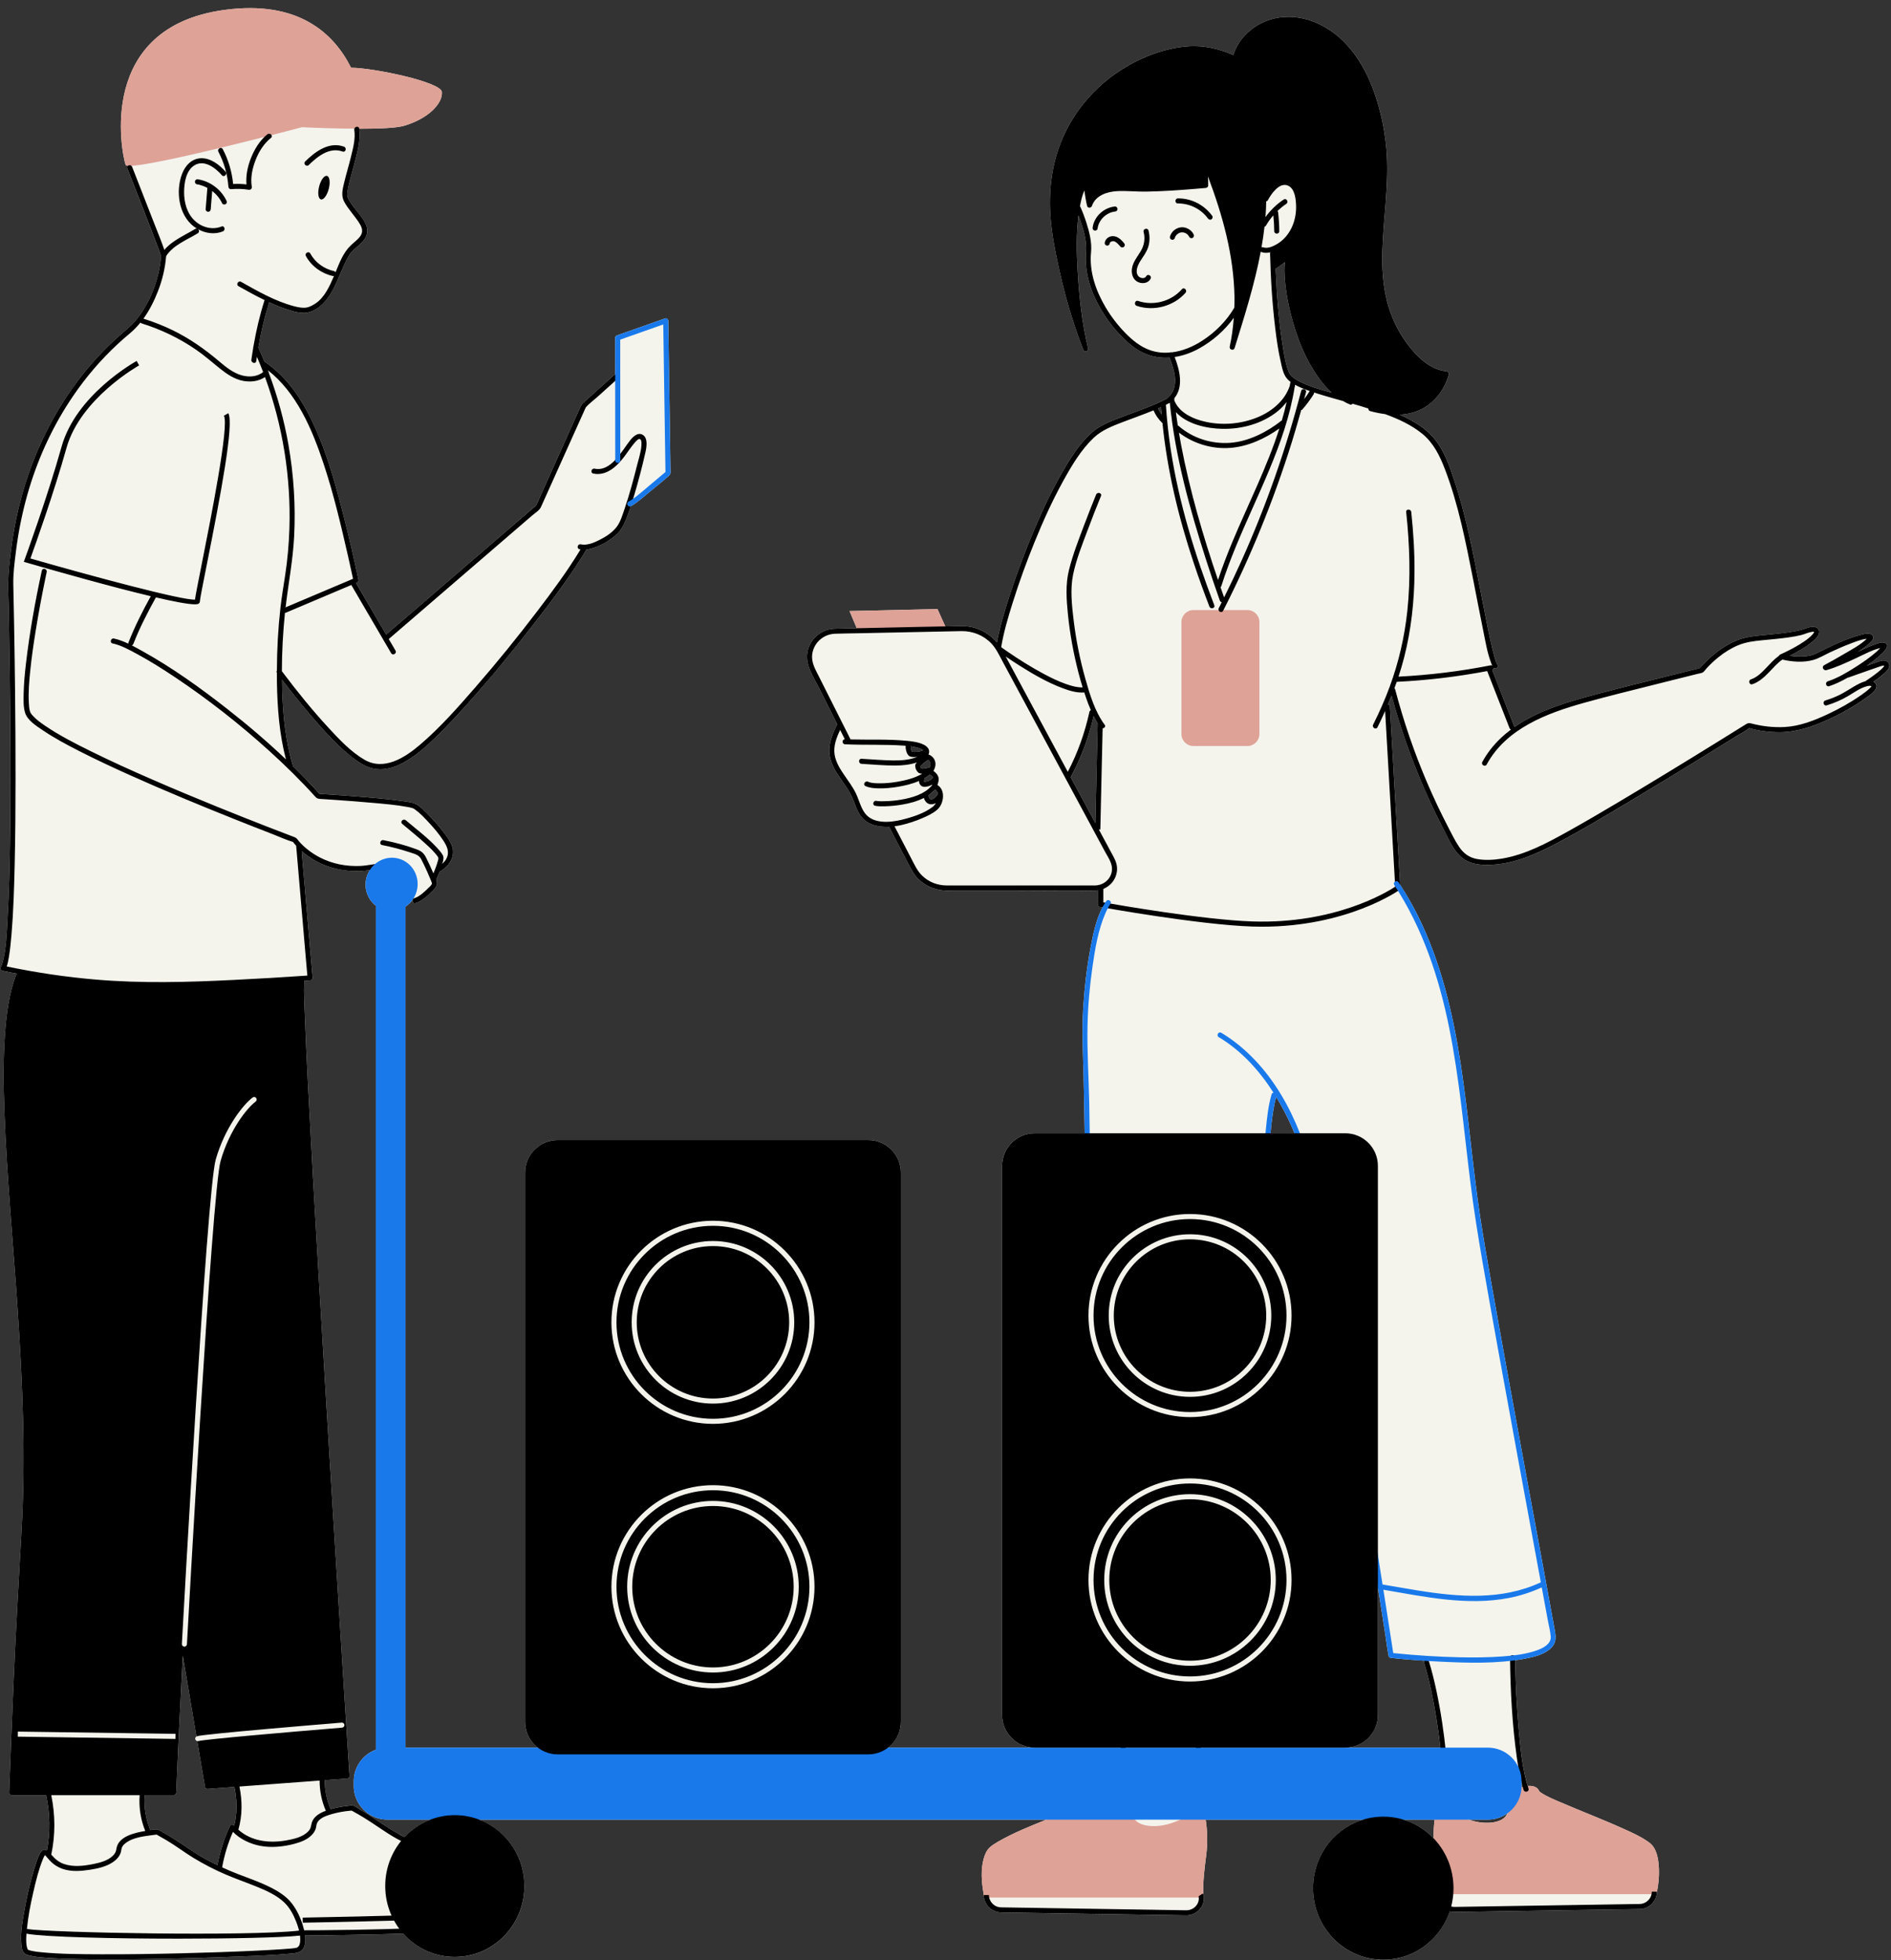 <?xml version="1.0" encoding="UTF-8" standalone="no"?><svg xmlns="http://www.w3.org/2000/svg" xmlns:xlink="http://www.w3.org/1999/xlink" fill="#000000" height="387.1" preserveAspectRatio="xMidYMid meet" version="1" viewBox="-0.1 -1.6 373.5 387.1" width="373.5" zoomAndPan="magnify"><rect x="-0.1" y="-1.6" width="373.5" height="387.1" fill="#333333" stroke="none"/><g id="change1_1"><path d="M371.78,128.87c-0.53,0.04-1.05,0.27-1.56,0.44c-0.54,0.19-1.09,0.38-1.63,0.57c0.96-0.67,1.9-1.37,2.77-2.15 c0.46-0.41,2.09-1.92,0.78-2.38c-0.52-0.18-1.18,0.06-1.67,0.23c-0.93,0.31-1.82,0.72-2.71,1.13c-0.31,0.14-0.62,0.29-0.94,0.43 c0.89-0.55,1.74-1.15,2.48-1.85c0.37-0.35,0.86-0.94,0.41-1.44c-0.52-0.56-1.62-0.24-2.24-0.08c-2.7,0.69-5.32,1.96-7.82,3.18 c-0.67,0.32-1.31,0.69-2.04,0.87c-0.84,0.22-1.72,0.26-2.59,0.23c-0.55-0.02-1.1-0.06-1.65-0.14c1.66-0.79,3.29-1.73,4.66-2.93 c0.5-0.44,1.18-1.05,1.18-1.77c0.01-0.7-0.61-1.04-1.24-1.03c-0.69,0-1.33,0.33-1.99,0.53c-0.82,0.23-1.65,0.39-2.49,0.53 c-1.86,0.29-3.74,0.44-5.61,0.62c-1.71,0.17-3.36,0.37-4.95,1.02c-2.52,1.04-4.75,2.75-6.59,4.74c-0.2,0.21-0.44,0.44-0.6,0.68 c-0.01,0.01-0.01,0.01-0.01,0.02c-0.12,0.02-0.28,0.08-0.37,0.1c-0.28,0.07-0.56,0.14-0.84,0.21c-2.02,0.5-4.03,1.01-6.05,1.51 c-4.36,1.09-8.73,2.16-13.08,3.32c-5.6,1.5-11.57,3.18-16.36,6.52c-0.01-0.02-0.01-0.03-0.01-0.05c-1.46-3.73-2.93-7.46-4.39-11.18 c0.22-0.07,0.31-0.25,0.3-0.44c0.39,0.32,1.06-0.13,0.75-0.62c-0.32-0.51-0.48-1.13-0.66-1.79c-0.31-1.1-0.56-2.21-0.8-3.32 c-0.69-3.16-1.28-6.34-1.9-9.51c-1.24-6.33-2.45-12.73-4.29-18.94c-0.31-1.07-0.64-2.14-1-3.2c-0.88-2.62-1.88-5.42-3.6-7.63 c-1.79-2.31-4.42-3.82-7.06-5c1.75-0.1,3.47-0.54,5.02-1.49c1.92-1.19,3.36-3.03,4.22-5.11c0.17-0.43,0.35-0.88,0.45-1.34 c0.07-0.34-0.15-0.6-0.49-0.63c-3.34-0.35-5.96-3.05-7.85-5.62c-1.8-2.45-3.07-5.22-3.84-8.15c-1.69-6.54-0.73-13.36-0.25-19.99 c0.25-3.47,0.41-6.96,0.08-10.44c-0.35-3.67-1.12-7.31-2.34-10.79c-2.11-6.01-5.9-11.72-12.07-14.08c-3.14-1.2-6.63-1.29-9.73,0.06 c-2.82,1.24-5.14,3.57-6.06,6.54c-2.74-1.2-5.71-1.9-8.7-1.73c-3.22,0.19-6.38,1.11-9.31,2.42c-7.33,3.27-13.28,9.32-16.16,16.84 c-1.8,4.68-2.33,9.78-1.92,14.76c0.27,3.33,0.94,6.63,1.65,9.88c0.8,3.69,1.78,7.34,2.96,10.92c0.56,1.72,1.17,3.42,1.83,5.11 c0.22,0.59,1.12,0.37,0.96-0.27c0,0,0,0,0-0.01c-1.22-4.96-1.76-10.15-2.06-15.25c-0.22-3.62-0.3-7.35,0.16-10.97 c0.2,0.52,0.39,1.05,0.56,1.58c0.58,1.76,1.09,3.67,0.93,5.54c-0.33,3.96,0.83,7.72,2.79,11.14c1.09,1.91,2.42,3.7,3.93,5.3 c1.44,1.52,3.05,2.93,5,3.75c1.55,0.65,3.16,0.86,4.76,0.75c1.01,2.56,2.03,5.92-0.37,7.96c-0.04,0.03-0.06,0.07-0.09,0.11 c-2.73,1.45-5.67,2.43-8.56,3.52c-2.02,0.76-4.18,1.5-5.88,2.87c-2.59,2.07-4.47,5.09-6.12,7.92c-2.21,3.8-4.08,7.8-5.79,11.85 c-1.73,4.09-3.29,8.25-4.66,12.47c-1.02,3.12-2.02,6.32-2.61,9.57c-0.11-0.13-0.21-0.25-0.33-0.37c-1.7-1.84-4.07-2.92-6.69-2.88 c-1.06,0.02-2.12,0.05-3.18,0.07l-1.54-3.42l-17.37,0.39l1.42,3.39c-1.11,0.02-2.23,0.05-3.34,0.07c-0.75,0.01-1.49,0.01-2.21,0.19 c-2.11,0.51-3.8,2.31-4.18,4.45c-0.08,0.47-0.1,0.93-0.05,1.39c0.18,2.04,1.46,3.97,2.36,5.76c1.19,2.37,2.38,4.74,3.58,7.11 c-0.79,1.6-1.57,3.29-1.59,5.11c-0.01,1.63,0.65,3.15,1.49,4.5c0.87,1.39,1.91,2.66,2.69,4.1c0.77,1.45,1.09,3.14,2.09,4.47 c1.28,1.72,3.46,2.16,5.57,2.06c0.01,0.04,0.01,0.07,0.03,0.11c1.23,2.37,2.46,4.74,3.7,7.11c0.66,1.27,1.31,2.51,2.43,3.47 c1.45,1.25,3.28,1.9,5.19,1.91c5.09,0.02,10.18,0,15.27,0c4.7,0,9.4,0.09,14.1,0c0.19-0.01,0.38-0.04,0.57-0.07v3.24l0.41,0.08 c0.02,0,0.17,0.03,0.43,0.07c-1.31,2.5-1.89,5.49-2.4,8.19c-0.75,3.98-1.19,8.03-1.43,12.07c-0.25,4.3-0.02,8.58,0.09,12.87 c0.1,3.83,0.16,7.66,0.22,11.49h-9.86c-3.56,0-6.45,2.88-6.45,6.44v108.45c0,3.55,2.88,6.43,6.43,6.44H175.3 c1.54-1.18,2.53-3.02,2.53-5.11V230c0-3.56-2.88-6.45-6.44-6.45h-61.34c-3.55,0-6.44,2.89-6.44,6.45v108.44 c0,2.09,0.99,3.93,2.53,5.11H79.99v-166.1c0.53-0.35,1-0.79,1.39-1.31c-0.09,0.34,0.16,0.77,0.59,0.63c1.26-0.41,2.39-1.42,3.3-2.35 c0.31-0.31,0.68-0.67,0.86-1.08c0.17-0.37,0.09-0.8-0.07-1.23c0.26-0.54,0.49-1.09,0.71-1.65c0.1,0.01,0.21,0,0.32-0.08 c1.4-1,2.44-2.29,2.27-4.12c-0.11-1.2-0.98-2.34-1.67-3.27c-0.97-1.31-2.04-2.53-3.19-3.69c-0.73-0.74-1.55-1.66-2.5-2.13 c-0.63-0.3-1.41-0.38-2.09-0.49c-1.16-0.18-2.33-0.31-3.49-0.44c-2.83-0.3-5.66-0.52-8.49-0.73c-1.64-0.12-3.28-0.23-4.92-0.33 c-1.69-1.88-3.45-3.69-5.26-5.46c0-0.05,0.01-0.11-0.01-0.17c-1.46-4.77-1.94-9.81-2.11-14.78c-0.02-0.71-0.02-1.42-0.03-2.13 c2.27,3,4.65,5.92,7.14,8.73c1.96,2.22,4,4.42,6.32,6.27c1.55,1.25,3.16,2.42,5.2,2.65c1.98,0.22,3.94-0.48,5.64-1.44 c2.53-1.44,4.69-3.49,6.75-5.52c2.01-1.99,3.94-4.07,5.83-6.19c4.39-4.91,8.58-10.01,12.63-15.22c3.47-4.48,6.92-9.03,9.92-13.84 c0.24-0.38,0.47-0.76,0.7-1.14c0.73-0.09,1.47-0.33,2.13-0.61c1.35-0.55,2.63-1.31,3.71-2.28c0.98-0.89,1.52-1.91,2-3.12 c0.34-0.84,0.63-1.7,0.92-2.56c0.01-0.01,0.03-0.01,0.05-0.02c1.4-0.81,2.66-1.98,3.91-3.01c1.2-0.99,2.44-1.96,3.6-3.01 c0.37-0.34,0.29-0.73,0.28-1.19c-0.01-0.97-0.03-1.93-0.04-2.9c-0.11-6.87-0.21-13.75-0.31-20.62c-0.03-1.95-0.06-3.9-0.08-5.85 c-0.01-0.3-0.32-0.59-0.64-0.48c-3.16,1.12-6.33,2.23-9.49,3.35c-0.21,0.07-0.37,0.25-0.37,0.48c0,2.42,0.01,4.83,0.01,7.24 c-0.08,0.02-0.15,0.06-0.22,0.12c-1.89,1.7-3.78,3.41-5.67,5.11c-0.37,0.33-0.7,0.57-0.9,1.02c-0.35,0.78-0.7,1.56-1.05,2.34 c-2.42,5.38-4.84,10.75-7.26,16.13c-0.14,0.31-0.27,0.61-0.41,0.92c-0.04,0.06-0.12,0.2-0.12,0.23c-0.2,0.2-0.44,0.38-0.65,0.56 c-1.5,1.29-2.99,2.58-4.49,3.87c-4.9,4.22-9.79,8.43-14.68,12.65c-2.16,1.85-4.31,3.71-6.47,5.57c-1.1,0.95-2.24,1.87-3.32,2.85 c-1.98-3.39-3.97-6.79-5.95-10.19c0.08-0.03,0.16-0.07,0.24-0.1c0.21-0.09,0.27-0.37,0.23-0.57c-0.92-4.34-1.93-8.66-3.02-12.96 c-1.74-6.86-3.69-13.76-7.01-20.06c-2.07-3.94-4.81-7.57-8.55-10.06c-0.38-0.92-0.77-1.84-1.18-2.75c0.52-3.02,1.22-6.04,2.14-8.94 c1.16,0.53,2.34,1.02,3.55,1.42c1.33,0.44,3,0.95,4.4,0.52c2.09-0.65,3.46-2.31,4.49-4.15c1.26-2.26,2.01-4.77,3.31-7 c0.92-1.59,3.14-2.46,3.56-4.34c0.4-1.81-1.27-3.49-2.26-4.8c-0.54-0.73-1.2-1.49-1.54-2.35c-0.18-0.46-0.09-0.98,0-1.48 c0.36-2.03,1.03-4.02,1.54-6.02c0.49-1.95,1.02-4.06,0.72-6.07c3.72,0,7.31-0.13,8.84-0.58c4.86-1.42,7.7-4.46,7.5-6.68 c-0.18-2-13.64-4.79-17.94-4.79C65.86,5.01,58.84-1.63,44.22,0.36C18.9,3.8,23.9,28.52,24.71,30.95c0.03,0.1,0.19,0.16,0.45,0.19 c-0.14,0.1-0.21,0.27-0.13,0.49c1.9,4.82,3.8,9.65,5.64,14.5c0.36,0.94,0.75,1.89,1.05,2.85c0,0.01,0,0.01,0,0.01 c0,0.02-0.01,0.04-0.01,0.07c-0.37,4.54-2.2,9.37-5.18,12.85c-0.88,1.02-1.95,1.83-2.95,2.72c-2.96,2.6-5.64,5.5-8.04,8.63 c-3.79,4.95-6.83,10.45-9.08,16.26c-1.43,3.67-2.54,7.47-3.35,11.34c-0.44,2.12-0.79,4.26-1.06,6.42c-0.25,2.05-0.51,4.15-0.53,6.21 c-0.02,1.69,0.07,3.39,0.11,5.07c0.08,4.16,0.14,8.32,0.2,12.47c0.07,5.52,0.12,11.04,0.14,16.56c0.02,5.75,0,11.51-0.09,17.26 c-0.07,4.94-0.19,9.89-0.48,14.82c-0.08,1.39-0.13,2.83-0.25,4.26c-0.13,1.57-0.35,3.14-0.76,4.63c-0.12,0.42-0.15,0.55-0.32,0.84 c-0.16,0.26-0.02,0.66,0.3,0.72c0.97,0.22,1.95,0.41,2.93,0.59c-0.1,0.06-0.19,0.14-0.24,0.27c-1.37,3.69-1.88,7.67-2.17,11.58 c-0.38,5.17-0.31,10.38-0.11,15.56c0.49,13.11,1.76,26.17,2.63,39.24c0.96,14.42,1.58,28.88,0.75,43.31 c-0.57,9.94-1.14,19.87-1.57,29.82c-0.31,7.21-0.6,14.41-0.87,21.61c0,0.12,0,0.23-0.01,0.35c-0.01,0.27,0.24,0.5,0.5,0.5 c2.26,0,4.53,0,6.8,0c0.77,3.65,0.84,7.27,0.15,10.92c-0.07-0.04-0.16-0.06-0.24-0.08c-0.07-0.04-0.16-0.07-0.27-0.07 c-0.13,0-0.22,0.04-0.3,0.1c-0.36,0.19-0.57,0.63-0.73,0.99c-0.39,0.84-0.68,1.73-0.95,2.62c-0.79,2.58-1.39,5.21-1.88,7.86 c-0.42,2.29-0.89,4.74-0.68,7.08c0.06,0.59,0.14,1.37,0.6,1.81c0.25,0.23,0.61,0.34,0.94,0.42c1.2,0.32,2.48,0.39,3.72,0.48 c1.02,0.07,2.04,0.12,3.06,0.15c0.95,0.04,1.91,0.06,2.86,0.08c5.25,0.11,10.51,0.06,15.76-0.04c5.35-0.09,10.7-0.25,16.04-0.47 c3.47-0.14,6.95-0.25,10.41-0.58c1.16-0.11,2.19-0.26,2.56-1.6c0.17-0.63,0.18-1.32,0.09-2c6.48,0,12.95-0.12,19.42-0.33 c2.51,2.82,6.13,4.6,10.16,4.6c7.59,0,13.74-6.27,13.74-14c0-6.02-3.73-11.13-8.96-13.12h112.06c-3.25,1.31-6.56,2.63-9.58,4.38 c-0.55,0.32-1.1,0.66-1.58,1.09c-0.64,0.58-0.99,1.42-1.22,2.24c-0.61,2.19-0.42,4.62-0.03,6.83c0.01,0.13,0.04,0.27,0.07,0.41 c0.03,1.84,1.53,3.35,3.38,3.38l36.58,0.58c0.02,0,0.04,0,0.05,0c1.01,0,1.97-0.44,2.64-1.2c0.63-0.73,0.91-1.68,0.76-2.62 c-0.02-0.12-0.05-0.22-0.08-0.31c-0.08-2.61,0.26-5.22,0.59-7.8c0.29-2.27,0.25-4.67-0.12-6.98h31.13 c-5.73,1.74-9.91,7.14-9.91,13.55c0,7.8,6.21,14.13,13.87,14.13c6.09,0,11.25-4.01,13.11-9.57c0.3,0.08,0.6,0.13,0.91,0.13 c0.02,0,0.03,0,0.05,0l36.58-0.58c1.84-0.03,3.33-1.52,3.38-3.34c0.37-1.76,0.52-3.63,0.36-5.42c-0.11-1.22-0.36-2.51-1.05-3.54 c-0.31-0.45-0.74-0.79-1.19-1.1c-1.41-0.97-3.01-1.69-4.57-2.39c-2.06-0.94-4.15-1.81-6.25-2.67c-2.04-0.84-4.1-1.67-6.14-2.55 c-1.35-0.58-2.78-1.14-4.02-1.96c-0.21-0.14-0.2-0.13-0.37-0.29c0,0,0,0-0.01-0.01c0-0.03-0.05-0.13-0.07-0.16 c-0.06-0.11-0.13-0.22-0.21-0.31c-0.49-0.54-1.27-0.62-1.98-0.57c-1.12-3.71-1.48-7.68-1.81-11.51c-0.33-3.82-0.53-7.66-0.63-11.49 c-0.02-0.61-0.03-1.22-0.04-1.83c0.61-0.08,1.21-0.17,1.82-0.29c1.79-0.33,3.87-0.8,5.23-2.09c1.04-0.98,1.02-2.12,0.79-3.42 c-0.65-3.6-1.32-7.21-1.98-10.81c-1.12-6.04-2.24-12.08-3.35-18.12c-1.28-6.96-2.56-13.92-3.83-20.89 c-1.15-6.34-2.3-12.68-3.42-19.03c-0.75-4.26-1.51-8.52-2.16-12.8c-1.53-10.08-2.32-20.27-3.87-30.35 c-1.55-10.06-3.91-20.1-8.47-29.26c-1.04-2.08-2.21-4.11-3.48-6.07l-2.04-35.56l-0.4,0.02c0.27-0.61,0.51-1.23,0.76-1.85 c2.46,9.09,5.87,17.93,10.2,26.3c0.96,1.85,1.87,4.04,3.42,5.5c1.67,1.57,4.08,1.73,6.26,1.61c4.49-0.25,8.7-2.13,12.63-4.19 c4.77-2.5,9.4-5.28,14.02-8.03c5.23-3.13,10.43-6.3,15.62-9.5c1.9-1.17,3.8-2.34,5.69-3.52c0.91-0.56,1.96-1.07,2.8-1.74 c1.89,0.55,3.92,0.8,5.88,0.81c3.34,0.02,6.47-1.05,9.49-2.41c2.62-1.17,5.18-2.58,7.52-4.27c0.81-0.58,3.24-2.04,1.79-3.21 c-0.05-0.04-0.11-0.05-0.16-0.08c0.29-0.21,0.58-0.4,0.87-0.62c0.46-0.34,0.92-0.7,1.34-1.09c0.42-0.38,0.95-0.89,0.93-1.5 C373.05,129.14,372.4,128.82,371.78,128.87z M181.29,146.86c-0.02,0-0.05,0.01-0.07,0.01c-0.23,0.03-0.47,0.05-0.7,0.05 c-0.12,0-0.23-0.01-0.35-0.02c-0.02,0-0.05-0.01-0.07-0.01c-0.01,0-0.01,0-0.02,0c-0.02-0.01-0.04-0.01-0.05-0.02 c-0.03-0.04-0.05-0.1-0.08-0.15c-0.01-0.03-0.03-0.06-0.04-0.09c-0.02-0.07-0.04-0.13-0.06-0.2c-0.01-0.07-0.03-0.14-0.05-0.21 c0-0.03-0.01-0.07-0.01-0.1c-0.01-0.01-0.01-0.01-0.01-0.01c0-0.11,0-0.21,0-0.31c0.55,0.08,1.09,0.19,1.61,0.36 c0.22,0.07,0.59,0.18,0.83,0.37c0,0.01,0,0.03,0,0.04c-0.05,0.03-0.1,0.06-0.15,0.09c-0.01,0-0.01,0-0.01,0 c-0.03,0.02-0.07,0.03-0.11,0.05c-0.09,0.02-0.17,0.05-0.26,0.07c-0.09,0.02-0.17,0.04-0.26,0.06 C181.38,146.85,181.34,146.85,181.29,146.86z M182.18,150.21c-0.06,0-0.11,0-0.16,0c-0.02,0-0.04,0-0.06,0 c-0.03-0.01-0.05-0.02-0.07-0.02c-0.01-0.01-0.02-0.03-0.03-0.04c-0.01-0.01-0.04-0.05-0.04-0.05c-0.03-0.04-0.05-0.08-0.07-0.12 c0-0.02-0.01-0.03-0.02-0.04c-0.01,0-0.01-0.01-0.01-0.01c0-0.01,0-0.01,0-0.01c-0.01-0.05-0.02-0.09-0.03-0.14 c-0.01-0.03-0.01-0.05-0.01-0.08c0.03-0.03,0.06-0.07,0.1-0.1c0.13-0.14,0.28-0.26,0.43-0.38c0.03-0.03,0.07-0.06,0.1-0.08 c0.02-0.02,0.04-0.03,0.05-0.04c0.09-0.07,0.18-0.14,0.27-0.2c0.19-0.14,0.39-0.28,0.59-0.41c0.03,0.02,0.06,0.03,0.09,0.06 c0.45,0.38,0.42,0.97,0.18,1.47c-0.08-0.02-0.16-0.03-0.25-0.01c-0.08,0.03-0.17,0.05-0.26,0.07c-0.09,0.02-0.18,0.04-0.26,0.06 c-0.06,0.01-0.11,0.02-0.16,0.03c-0.03,0.01-0.05,0.01-0.08,0.01h-0.01c-0.01,0.01-0.04,0.01-0.05,0.01c-0.03,0-0.05,0.01-0.08,0.01 C182.29,150.2,182.23,150.21,182.18,150.21z M183.28,152.63c0,0,0,0,0,0.01c-0.04,0.01-0.07,0.02-0.11,0.04 c-0.14,0.04-0.29,0.08-0.44,0.11c-0.01,0-0.01,0-0.01,0c-0.01,0.01-0.1,0.01-0.11,0.01c-0.04,0-0.08,0-0.12,0c-0.01,0-0.01,0-0.01,0 c-0.01,0-0.02-0.01-0.03-0.01c-0.01-0.02-0.01-0.03-0.02-0.04c0-0.01,0-0.01,0-0.01c0-0.02-0.01-0.06-0.01-0.07 c0-0.02,0-0.05,0-0.08c0.01-0.03,0.01-0.07,0.01-0.1c0.01-0.06,0.03-0.13,0.04-0.19c0.02-0.06,0.02-0.13,0.01-0.19 c0.37-0.21,0.72-0.46,1.05-0.73c0.26,0.15,0.52,0.35,0.67,0.6c-0.03,0.02-0.06,0.03-0.08,0.05c-0.06,0.06-0.11,0.12-0.17,0.17 c-0.03,0.03-0.06,0.06-0.09,0.08c0,0-0.01,0.01-0.03,0.03c0,0-0.04,0.03-0.05,0.04c-0.03,0.02-0.07,0.04-0.1,0.06 c-0.07,0.05-0.13,0.09-0.2,0.13c-0.06,0.03-0.13,0.06-0.19,0.09C183.28,152.63,183.28,152.63,183.28,152.63z M185.08,155.28 c-0.06,0.09-0.12,0.17-0.18,0.25c-0.01,0.02-0.02,0.03-0.02,0.03s0,0-0.01,0.02c-0.03,0.03-0.06,0.07-0.09,0.1 c-0.05,0.07-0.11,0.13-0.18,0.2c-0.03,0.03-0.07,0.07-0.11,0.1c-0.01,0.01-0.07,0.06-0.07,0.06c-0.01,0.01-0.08,0.05-0.09,0.06 c-0.04,0.02-0.07,0.04-0.11,0.06c0,0-0.02,0.01-0.04,0.02c-0.03,0.01-0.07,0.03-0.11,0.04c-0.04,0.01-0.09,0.02-0.13,0.03 c-0.02,0-0.03,0-0.05,0c-0.04,0-0.07,0-0.11,0c-0.01-0.01-0.04-0.01-0.06-0.02c-0.01,0-0.03-0.01-0.05-0.01h-0.01 c-0.01-0.01-0.01-0.01-0.02-0.01c-0.01-0.01-0.01-0.01-0.02-0.01c-0.02-0.03-0.04-0.04-0.06-0.06c-0.01-0.02-0.02-0.03-0.03-0.04 c-0.01-0.01-0.01-0.01-0.01-0.01c-0.01-0.02-0.03-0.04-0.03-0.04c-0.04-0.06-0.07-0.12-0.1-0.17v-0.01v-0.01 c-0.01,0-0.01-0.01-0.01-0.01s0,0,0-0.01c-0.01,0-0.01-0.01-0.02-0.02c0,0,0,0,0-0.01c-0.01-0.02-0.01-0.04-0.01-0.05 c-0.01-0.04-0.02-0.09-0.04-0.13v-0.01c0,0,0.01,0,0-0.02c0,0,0-0.01-0.01-0.02c0.01-0.01,0-0.01,0-0.02s0-0.02,0-0.02h0.01v-0.01 c0.02-0.03,0.03-0.07,0.04-0.11c0.45-0.31,0.86-0.67,1.22-1.08c0.34,0.19,0.53,0.5,0.58,0.87 C185.13,155.23,185.1,155.25,185.08,155.28z M216.26,160.97c-1.63-3.03-3.26-6.05-4.88-9.07c2.06-3.81,3.55-7.85,4.52-12.06 c0.25,0.49,0.52,0.96,0.81,1.42L216.26,160.97z M46.16,358.95c0,0.01,0,0.01,0,0.02c-0.22-0.24-0.65-0.31-0.82,0.04 c-1.16,2.44-2.01,5.09-2.49,7.75c-0.96-0.47-1.91-0.95-2.84-1.48c-1.97-1.11-3.76-2.45-5.67-3.66c-0.77-0.49-1.57-0.95-2.37-1.4 c-0.3-0.17-0.68-0.47-1.04-0.5c-0.43-0.04-0.9,0.03-1.36,0.11c0-0.02,0-0.05-0.01-0.08c-0.89-2.16-1.25-4.48-1.07-6.81 c0.58,0,1.17,0,1.76,0c1.32,0,2.64,0,3.96,0c0.28,0,0.49-0.23,0.5-0.5c0.18-4.41,0.39-8.82,0.6-13.23c0.22-4.61,0.46-9.22,0.7-13.82 c0.36,2.13,0.72,4.27,1.08,6.4c0.53,3.2,1.08,6.39,1.62,9.58c-0.18,0.12-0.27,0.35-0.2,0.56c0.06,0.16,0.19,0.25,0.34,0.3 c0.31,1.81,0.61,3.61,0.92,5.42c0.21,1.23,0.42,2.46,0.63,3.69c0.03,0.2,0.28,0.38,0.48,0.37c1.77-0.13,3.54-0.26,5.31-0.4 C46.72,353.87,46.78,356.42,46.16,358.95z M79.8,361.23c-0.89-0.47-1.77-0.96-2.63-1.48c-1.04-0.63-2.04-1.31-3.05-1.99 c-0.5-0.34-0.99-0.67-1.5-1s-1.04-0.65-1.57-0.96c-0.44-0.26-1.01-0.72-1.53-0.81c-0.24-0.04-0.52,0.03-0.76,0.05 c-1.19,0.13-2.39,0.33-3.54,0.67c-0.81-1.8-1.2-3.75-1.17-5.73c0.32-0.02,0.64-0.04,0.96-0.07c1.14-0.09,2.28-0.17,3.43-0.26 c0.25-0.02,0.51-0.21,0.5-0.5c-0.09-1.38-0.18-2.76-0.27-4.14c-0.24-3.76-0.48-7.53-0.72-11.29c-0.35-5.57-0.7-11.14-1.05-16.71 c-0.42-6.81-0.85-13.62-1.27-20.42c-0.46-7.48-0.92-14.95-1.37-22.42c-0.46-7.56-0.91-15.12-1.35-22.68 c-0.42-7.09-0.83-14.17-1.23-21.25c-0.33-6.02-0.66-12.05-0.97-18.08c-0.22-4.4-0.44-8.8-0.6-13.2c-0.09-2.2-0.22-4.41-0.13-6.61 c0.01-0.04,0.02-0.13,0.02-0.19c0.01-0.02,0.02-0.04,0.02-0.06c0,0.01-0.01,0.02-0.02,0.03c0-0.01,0-0.01,0-0.02 c0.01,0,0.01,0,0.02-0.01c0.38-0.02,0.75-0.04,1.13-0.07c0.25-0.02,0.52-0.21,0.5-0.5c-0.26-2.95-0.51-5.91-0.77-8.87 c-0.4-4.72-0.81-9.44-1.22-14.16c-0.06-0.66-0.12-1.33-0.17-1.99c0.56,0.49,1.17,0.94,1.77,1.33c2.12,1.38,4.53,2.19,7.02,2.47 c1.27,0.15,2.56,0.16,3.84,0.03c0.29-0.02,0.57-0.07,0.86-0.11c-0.29,0.45-0.54,0.94-0.69,1.49c-0.57,2.14,0.23,4.32,1.85,5.56 v166.68c-2.55,0.94-4.37,3.38-4.37,6.26v0.89c0,2.3,1.16,4.33,2.93,5.52c1.07,0.72,2.35,1.14,3.73,1.14h8.52 C82.98,358.52,81.22,359.71,79.8,361.23z M229.28,80.2c-0.24-0.36-0.45-0.75-0.63-1.15c0.19-0.08,0.38-0.15,0.56-0.24 c0.04,0.5,0.09,0.99,0.14,1.48C229.33,80.26,229.3,80.23,229.28,80.2z M250.85,222.22c0.18-2.05,0.42-4.1,0.84-6.1 c0.08-0.36,0.17-0.72,0.27-1.07c0.31,0.5,0.61,1,0.89,1.51c1.03,1.83,1.94,3.72,2.74,5.66H250.85z M256.35,73.61 c-0.69-0.37-1.52-0.91-1.81-1.56c-0.72-1.6-0.97-3.54-1.26-5.25c-0.82-4.93-1.18-9.95-1.4-14.94c-0.01-0.12-0.01-0.25-0.02-0.37 c0.65-0.4,1.25-0.85,1.83-1.32c-0.13,1.12-0.09,2.27-0.01,3.37c0.17,2.25,0.57,4.48,1.11,6.66c1.19,4.78,3.06,9.63,6.11,13.54 c0.61,0.79,1.29,1.54,2.02,2.21C260.67,75.34,258.38,74.7,256.35,73.61z M300.43,351.11v-0.62c0.07,0.26,0.15,0.52,0.23,0.78 c-0.08,0.02-0.16,0.03-0.24,0.05C300.42,351.25,300.43,351.18,300.43,351.11z M293.77,357.77c1.44,0,2.78-0.46,3.87-1.24 c-0.24,0.51-0.61,0.95-1.15,1.25c-1.19,0.65-2.76,0.7-4.09,0.55c-0.81-0.09-1.61-0.29-2.39-0.56H293.77z M283.06,361.47 c-1.63-1.71-3.68-3-5.98-3.7h6.18C283.1,359,283.04,360.24,283.06,361.47z M274.15,325.29c0.01,0.05,0.01,0.11,0.02,0.17 c0.04,0.23,0.28,0.35,0.48,0.37c2.19,0.25,4.39,0.41,6.59,0.55c-0.08,0.11-0.12,0.25-0.07,0.42c1.11,3.56,1.84,7.24,2.43,10.92 c0.31,1.94,0.58,3.88,0.79,5.83h-18.76c3.55-0.01,6.42-2.89,6.42-6.44v-25.06c0.02,0.03,0.02,0.06,0.05,0.08 c0.03,0.21,0.06,0.41,0.09,0.62c0.45,2.84,0.89,5.68,1.33,8.52C273.73,322.6,273.87,323.97,274.15,325.29z" fill="#f4f4ed"/></g><g id="change2_1"><path d="M248.649,121.256v22.112c0.001,1.308-1.061,2.37-2.37,2.37h-10.66c-1.309,0-2.37-1.061-2.37-2.37v-22.112 c0-1.309,1.061-2.37,2.37-2.37h10.66C247.588,118.886,248.649,119.947,248.649,121.256z" fill="#dea297"/></g><g id="change3_1"><path d="M185.071,118.687l1.777,3.949l-17.573,0.198l-1.579-3.752L185.071,118.687z M69.245,11.782 C65.861,5.005,58.839-1.629,44.224,0.358C18.898,3.802,23.896,28.521,24.706,30.952c0.554,1.662,34.849-7.429,34.849-7.429 s16.325,0.838,20.126-0.27c4.862-1.419,7.699-4.458,7.496-6.686C86.996,14.574,73.543,11.775,69.245,11.782z M327.508,366.672 c-0.11-1.22-0.36-2.51-1.05-3.54c-0.31-0.45-0.74-0.79-1.19-1.1c-1.41-0.97-3.01-1.69-4.57-2.39c-2.06-0.94-4.15-1.81-6.25-2.67 c-2.04-0.84-4.1-1.67-6.14-2.55c-1.35-0.58-2.78-1.14-4.02-1.96c-0.21-0.14-0.2-0.13-0.37-0.29c0,0,0,0-0.01-0.01c0,0,0,0-0.01,0 c0,0,0-0.01-0.01-0.02c0.01,0.01,0.01,0.02,0.02,0.02c0.01-0.01-0.05-0.13-0.07-0.16c-0.06-0.11-0.13-0.22-0.21-0.31 c-0.63-0.69-1.73-0.64-2.56-0.51c-0.96,0.16-2.04,0.53-2.75,1.2c-0.84,0.79-0.3,1.85-0.36,2.86c-0.05,1.07-0.51,2.01-1.47,2.54 c-1.19,0.65-2.76,0.7-4.09,0.55c-2.69-0.32-5.28-1.68-7.43-3.28c-0.13-0.1-0.23-0.18-0.36-0.29c-0.02-0.02-0.05-0.02-0.07-0.03 v-0.01c-0.05-0.03-0.1-0.05-0.15-0.07c-0.23-0.06-0.48,0.01-0.59,0.27c-0.04,0.07-0.06,0.15-0.06,0.23 c-0.72,2.87-0.87,6.01-0.51,8.94c0.33,2.61,0.69,5.26,0.59,7.9c-0.01,0.27,0.24,0.5,0.5,0.5c4.79,0,9.57,0,14.36,0 c7.57,0,15.15,0,22.73,0c1.75,0,3.5,0,5.25,0c0.21,0,0.43-0.15,0.48-0.36C327.518,370.362,327.668,368.472,327.508,366.672z M237.578,355.592c-0.1-0.26-0.36-0.34-0.59-0.27c-0.04,0.01-0.07,0.04-0.11,0.06c-0.02,0.01-0.03,0.01-0.04,0.02 c-0.02,0.01-0.04,0.01-0.06,0.03c-1.55,1.29-3.5,2.36-5.43,3.01c-1.52,0.51-3.13,0.75-4.73,0.53c-1.07-0.15-2.21-0.54-2.78-1.52 c-0.27-0.47-0.39-1.01-0.42-1.54c-0.03-0.64,0.16-1.26,0.15-1.89c-0.01-0.87-1.02-1.41-1.7-1.7c-0.93-0.41-2.05-0.68-3.06-0.5 c-0.42,0.08-0.82,0.25-1.09,0.59c-0.09,0.11-0.23,0.4-0.23,0.41c0,0,0,0-0.02,0.02c-0.74,0.68-2.09,1.23-3.12,1.69 c-1.91,0.86-3.85,1.65-5.79,2.44c-3.88,1.59-7.93,3.07-11.57,5.18c-0.55,0.32-1.1,0.66-1.58,1.09c-0.64,0.58-0.99,1.42-1.22,2.24 c-0.61,2.19-0.42,4.62-0.03,6.83c0.02,0.16,0.05,0.33,0.09,0.49c0.04,0.21,0.27,0.36,0.48,0.36c4.78,0,9.57,0,14.35,0 c7.58,0,15.16,0,22.74,0c1.75,0,3.49,0,5.24,0c0.27,0,0.51-0.23,0.5-0.5c-0.09-2.64,0.26-5.29,0.59-7.91 c0.37-2.92,0.22-6.06-0.5-8.93C237.648,355.742,237.628,355.662,237.578,355.592z" fill="#dea297"/></g><g id="change4_1"><path d="M371.784,128.866c-0.536,0.041-1.056,0.274-1.56,0.447c-0.546,0.187-1.09,0.38-1.634,0.57 c0.964-0.669,1.902-1.378,2.77-2.157c0.456-0.409,2.092-1.92,0.779-2.372c-0.519-0.179-1.182,0.06-1.673,0.226 c-0.925,0.312-1.82,0.724-2.708,1.128c-0.312,0.142-0.623,0.289-0.934,0.435c0.885-0.552,1.74-1.15,2.478-1.848 c0.373-0.353,0.859-0.95,0.403-1.441c-0.518-0.559-1.615-0.24-2.231-0.083c-2.705,0.69-5.32,1.955-7.82,3.174 c-0.67,0.326-1.312,0.693-2.039,0.878c-0.845,0.215-1.725,0.257-2.593,0.228c-0.549-0.018-1.102-0.065-1.652-0.14 c1.659-0.795,3.293-1.732,4.656-2.926c0.505-0.442,1.179-1.053,1.184-1.777c0.005-0.697-0.609-1.034-1.236-1.03 c-0.699,0.004-1.339,0.336-1.998,0.528c-0.813,0.237-1.648,0.397-2.483,0.53c-1.861,0.297-3.743,0.443-5.618,0.626 c-1.703,0.166-3.351,0.367-4.947,1.022c-2.517,1.033-4.752,2.744-6.592,4.735c-0.198,0.214-0.44,0.437-0.6,0.683 c-0.008,0.012-0.004,0.011-0.01,0.021c-0.12,0.013-0.274,0.074-0.368,0.098c-0.279,0.07-0.559,0.139-0.838,0.209 c-2.015,0.503-4.03,1.007-6.045,1.511c-4.364,1.094-8.737,2.16-13.084,3.321c-5.605,1.496-11.57,3.173-16.365,6.523 c-0.005-0.02-0.002-0.037-0.01-0.058c-1.46-3.727-2.922-7.454-4.382-11.181c0.219-0.069,0.31-0.246,0.299-0.435 c0.385,0.315,1.062-0.132,0.745-0.62c-0.32-0.51-0.48-1.13-0.66-1.79c-0.31-1.1-0.56-2.21-0.8-3.32c-0.69-3.16-1.28-6.34-1.9-9.51 c-1.45-7.43-2.87-14.95-5.29-22.14c-0.88-2.62-1.88-5.42-3.6-7.63c-1.79-2.31-4.42-3.82-7.06-5c1.75-0.1,3.47-0.54,5.02-1.49 c1.92-1.19,3.36-3.03,4.22-5.11c0.17-0.43,0.35-0.88,0.45-1.34c0.07-0.34-0.15-0.6-0.49-0.63c-3.34-0.35-5.96-3.05-7.85-5.62 c-1.8-2.45-3.07-5.22-3.84-8.15c-1.69-6.54-0.73-13.36-0.25-19.99c0.25-3.47,0.41-6.96,0.08-10.44c-0.35-3.67-1.12-7.31-2.34-10.79 c-2.11-6.01-5.9-11.72-12.07-14.08c-3.14-1.2-6.63-1.29-9.73,0.06c-2.82,1.24-5.14,3.57-6.06,6.54c-2.74-1.2-5.71-1.9-8.7-1.73 c-3.22,0.19-6.38,1.11-9.31,2.42c-7.33,3.27-13.28,9.32-16.16,16.84c-1.8,4.68-2.33,9.78-1.92,14.76c0.27,3.33,0.94,6.63,1.65,9.88 c0.8,3.69,1.78,7.34,2.96,10.92c0.56,1.72,1.17,3.42,1.83,5.11c0.22,0.59,1.12,0.37,0.96-0.27c0,0,0,0,0-0.01 c-1.22-4.96-1.76-10.15-2.06-15.25c-0.22-3.62-0.3-7.35,0.16-10.97c0.2,0.52,0.39,1.05,0.56,1.58c0.58,1.76,1.09,3.67,0.93,5.54 c-0.33,3.96,0.83,7.72,2.79,11.14c1.09,1.91,2.42,3.7,3.93,5.3c1.44,1.52,3.05,2.93,5,3.75c1.549,0.653,3.164,0.856,4.764,0.747 c1.011,2.559,2.028,5.921-0.369,7.959c-0.042,0.036-0.064,0.075-0.089,0.115c-2.732,1.452-5.675,2.425-8.563,3.518 c-2.017,0.764-4.18,1.5-5.883,2.866c-2.588,2.076-4.463,5.089-6.114,7.919c-2.217,3.8-4.085,7.802-5.795,11.852 c-1.727,4.088-3.287,8.25-4.663,12.469c-1.02,3.127-2.014,6.328-2.605,9.578c-1.721-2.061-4.233-3.295-7.016-3.25 c-5.379,0.089-10.757,0.222-16.136,0.333c-2.628,0.054-5.255,0.108-7.883,0.163c-0.742,0.015-1.483,0.007-2.21,0.186 c-2.108,0.517-3.795,2.316-4.178,4.453c-0.46,2.563,1.209,4.955,2.312,7.148c1.192,2.37,2.384,4.74,3.576,7.111 c-0.787,1.606-1.564,3.297-1.583,5.115c-0.017,1.629,0.644,3.142,1.491,4.501c0.864,1.386,1.909,2.658,2.683,4.1 c0.778,1.449,1.095,3.139,2.093,4.47c1.282,1.711,3.46,2.158,5.567,2.055c0.01,0.036,0.012,0.07,0.031,0.107 c1.233,2.37,2.466,4.74,3.698,7.11c0.664,1.276,1.313,2.518,2.432,3.475c1.457,1.246,3.286,1.896,5.197,1.905 c5.088,0.022,10.176,0,15.264,0c4.697,0,9.403,0.09,14.1,0c0.195-0.004,0.383-0.034,0.572-0.062v3.236l0.41,0.075 c0.193,0.035,19.408,3.513,29.999,3.86c0.666,0.021,1.321,0.032,1.967,0.032c16.858-0.001,26.979-7.163,27.084-7.238l0.222-0.16 l-2.09-36.422l-0.398,0.023c0.261-0.612,0.508-1.229,0.751-1.848c2.462,9.093,5.876,17.925,10.202,26.293 c0.961,1.86,1.87,4.043,3.423,5.501c1.672,1.569,4.078,1.734,6.261,1.614c4.491-0.246,8.702-2.131,12.63-4.19 c4.768-2.5,9.397-5.277,14.019-8.034c5.232-3.122,10.433-6.295,15.619-9.492c1.9-1.171,3.799-2.346,5.695-3.524 c0.906-0.563,1.958-1.069,2.795-1.738c1.887,0.549,3.924,0.796,5.877,0.807c3.344,0.02,6.469-1.05,9.488-2.404 c2.627-1.179,5.189-2.59,7.528-4.275c0.808-0.582,3.242-2.044,1.782-3.21c-0.048-0.038-0.106-0.053-0.157-0.084 c0.29-0.205,0.586-0.399,0.869-0.612c0.461-0.347,0.919-0.702,1.344-1.093c0.419-0.385,0.949-0.892,0.931-1.506 C373.052,129.138,372.396,128.82,371.784,128.866z M260.898,73.742c0.61,0.79,1.29,1.54,2.02,2.21c-2.25-0.61-4.54-1.25-6.57-2.34 c-0.69-0.37-1.52-0.91-1.81-1.56c-0.72-1.6-0.97-3.54-1.26-5.25c-0.82-4.93-1.18-9.95-1.4-14.94c-0.01-0.12-0.01-0.25-0.02-0.37 c0.65-0.4,1.25-0.85,1.83-1.32c-0.13,1.12-0.09,2.27-0.01,3.37c0.17,2.25,0.57,4.48,1.11,6.66 C255.978,64.982,257.848,69.832,260.898,73.742z M256.897,75.604c-3.005,11.571-6.977,22.889-11.891,33.787 c-1.062,2.356-2.182,4.686-3.33,7.001c-0.238-0.674-0.472-1.351-0.706-2.027c0.07-0.056,0.132-0.128,0.166-0.234 c3.348-10.609,9.028-20.303,12.432-30.892c0.878-2.731,1.58-5.516,2.037-8.348c0.012-0.035,0.031-0.066,0.042-0.102 c0.028-0.086,0.029-0.163,0.016-0.233c0.009-0.055,0.019-0.11,0.029-0.166c0.395,0.219,0.803,0.415,1.206,0.591 c0.562,0.242,1.135,0.448,1.709,0.65c-0.029,0.029-0.061,0.054-0.084,0.091c-0.333,0.534-0.676,1.034-1.035,1.518 c0.122-0.458,0.254-0.912,0.373-1.371C258.023,75.246,257.059,74.98,256.897,75.604z M242.946,86.854 c3.455-0.274,6.814-1.82,9.649-3.83c-2.425,7.596-6.102,14.821-9.176,22.146c-1.072,2.557-2.073,5.143-2.942,7.777 c-2.982-8.74-5.579-17.65-7.301-26.718c-0.151-0.796-0.285-1.594-0.419-2.393C235.633,86.034,239.331,87.14,242.946,86.854z M232.674,82.501c-0.047-0.041-0.097-0.064-0.146-0.085c-0.134-0.873-0.264-1.747-0.372-2.623c2.203,2.414,6.095,3.246,9.214,3.302 c3.851,0.069,7.865-1.031,10.89-3.475c0.668-0.54,1.254-1.164,1.775-1.837c-0.276,1.223-0.595,2.434-0.947,3.635 c-0.003,0.002-0.005,0.002-0.008,0.004c-2.837,2.257-6.469,4.142-10.132,4.432C239.262,86.146,235.451,84.956,232.674,82.501z M249.658,43.172c0.12-0.03,0.23-0.1,0.3-0.23c0.41-0.72,0.9-1.39,1.44-2.01c0.11,1.04,0.17,2.08,0.18,3.12c0,0.64,1,0.65,1,0 c-0.01-1.24-0.09-2.48-0.23-3.71c-0.02-0.1-0.06-0.2-0.11-0.28c0.53-0.51,1.1-0.99,1.72-1.4c0.54-0.35,0.04-1.21-0.5-0.86 c-1.41,0.93-2.63,2.11-3.61,3.48c0.08-1.04,0.13-2.08,0.15-3.13c0.13-0.01,0.26-0.08,0.34-0.24c0.64-1.22,2.28-3.58,3.95-2.86 c1.41,0.6,1.59,2.82,1.61,4.11c0.05,2.96-1.22,5.98-3.87,7.5c-0.74,0.43-1.78,0.88-2.65,0.58c-0.12-0.04-0.22-0.03-0.31,0 C249.308,45.892,249.508,44.532,249.658,43.172z M230.901,68.032c-1.258,0.096-2.532-0.023-3.783-0.45 c-1.98-0.67-3.58-2.02-5.02-3.49c-1.48-1.52-2.77-3.22-3.85-5.04c-1.92-3.27-3.23-7-2.85-10.83c0.19-1.95-0.32-3.95-0.91-5.8 c-0.35-1.1-0.76-2.2-1.24-3.26c-0.01-0.02-0.03-0.03-0.04-0.05c0.19-1.03,0.43-2.12,0.87-3.1c0.13,1.02,0.3,2.04,0.54,3.05 c0.12,0.5,0.81,0.44,0.96,0c0.71-2.1,3.07-2.83,5.07-2.92c1.87-0.08,3.75,0.13,5.63,0.1c3.18-0.05,6.35-0.27,9.52-0.53 c0.75-0.06,1.5-0.12,2.24-0.19c0.27-0.03,0.51-0.21,0.5-0.5c0-0.59-0.02-1.18-0.05-1.78c2.91,7.69,5.12,15.64,5.24,23.91 c0.01,0.67-0.01,1.34-0.03,2c-1.52,2.64-3.81,4.9-6.34,6.54c-1.825,1.178-3.899,2.05-6.03,2.299 C231.181,67.949,231.027,67.966,230.901,68.032z M231.855,77.038c1.861-2.264,1.062-5.511,0.059-8.129 c1.672-0.259,3.31-0.846,4.814-1.678c2.63-1.45,5.07-3.57,6.86-6.06c-0.14,1.91-0.39,3.81-0.8,5.68c-0.13,0.63,0.77,0.88,0.97,0.27 c0-0.01,0-0.01,0-0.01c1.95-6.26,3.95-12.58,5.16-19.03c0.05,0.05,0.11,0.09,0.19,0.12c0.54,0.19,1.14,0.16,1.71,0.03 c-0.04,0.06-0.06,0.14-0.06,0.24c0.12,4.99,0.43,9.99,1.04,14.94c0.26,2.15,0.57,4.3,1.06,6.41c0.27,1.19,0.5,2.61,1.39,3.52 c0.176,0.178,0.367,0.34,0.567,0.491c-0.034,0.052-0.059,0.114-0.07,0.192c-0.03,0.2-0.069,0.397-0.101,0.596 c-1.056,3.139-3.878,5.29-6.898,6.407c-3.42,1.265-7.279,1.436-10.782,0.403c-2.116-0.624-4.344-1.855-5.148-4.033 C231.88,77.285,231.889,77.158,231.855,77.038z M229.214,78.813c0.035,0.493,0.091,0.984,0.133,1.476 c-0.021-0.03-0.043-0.059-0.064-0.089c-0.247-0.361-0.456-0.746-0.632-1.146C228.837,78.972,229.028,78.897,229.214,78.813z M170.714,158.975c-0.844-1.165-1.151-2.629-1.773-3.909c-0.606-1.247-1.443-2.359-2.224-3.498c-0.867-1.263-1.733-2.609-1.97-4.152 c-0.26-1.695,0.373-3.333,1.094-4.855c0.08,0.159,0.16,0.318,0.24,0.477c0.229,0.455,0.458,0.911,0.687,1.367 c-0.6,0.017-0.589,0.966,0.039,0.994c3.858,0.174,7.735-0.012,11.588,0.259c0.129,0.009,0.258,0.022,0.387,0.033 c-0.035,0.417,0.048,0.863,0.175,1.223c0.161,0.457,0.397,0.859,0.904,0.95c0.398,0.071,0.808,0.062,1.209,0.022 c-1.497,0.591-3.119,0.725-4.735,0.701c-2.09-0.03-4.183-0.21-6.269-0.332c-0.643-0.039-0.641,0.962,0,0.999 c2.225,0.131,4.462,0.34,6.692,0.335c1.445-0.004,2.882-0.157,4.236-0.612c-0.125,0.134-0.244,0.282-0.296,0.458 c-0.037,0.124-0.024,0.236-0.009,0.36c0.019,0.162,0.037,0.323,0.097,0.475c0.082,0.207,0.192,0.373,0.331,0.547 c0.087,0.109,0.185,0.204,0.313,0.263c0.199,0.092,0.414,0.118,0.631,0.122c-1.493,0.896-3.342,1.326-4.984,1.606 c-1.138,0.195-2.296,0.303-3.451,0.293c-0.731-0.006-1.593-0.006-2.274-0.313c-0.583-0.262-1.092,0.599-0.505,0.864 c0.822,0.37,1.762,0.433,2.652,0.448c1.235,0.021,2.474-0.101,3.692-0.302c1.381-0.227,2.877-0.573,4.234-1.163 c-0.001,0.168,0.018,0.335,0.08,0.49c0.193,0.485,0.65,0.715,1.162,0.668c0.487-0.044,0.953-0.203,1.373-0.444 c-0.025,0.061-0.05,0.122-0.07,0.182c-0.001,0.001-0.002,0.001-0.003,0.002c-1.491,1.746-3.928,2.427-6.108,2.802 c-1.022,0.176-2.059,0.274-3.096,0.302c-0.567,0.015-1.312,0.027-1.754-0.066c-0.628-0.133-0.896,0.831-0.266,0.964 c0.655,0.138,1.355,0.119,2.02,0.102c1.126-0.03,2.252-0.146,3.362-0.337c1.413-0.243,2.922-0.631,4.25-1.308 c0.033,0.113,0.075,0.222,0.122,0.324c0.176,0.383,0.471,0.717,0.875,0.857c0.449,0.156,0.966,0.056,1.379-0.173 c-0.166,0.291-0.362,0.547-0.574,0.712c-1.719,1.34-4.089,2.077-6.174,2.59C175.684,160.872,172.296,161.158,170.714,158.975z M184.185,156.18c-0.04,0.012-0.079,0.028-0.12,0.04c-0.04,0.011-0.082,0.019-0.123,0.027c-0.018,0.001-0.035,0.003-0.052,0.003 c-0.037,0.002-0.074-0.001-0.111-0.003c-0.013-0.002-0.039-0.006-0.061-0.012c-0.028-0.007-0.126-0.057-0.036-0.006 c-0.02-0.011-0.04-0.025-0.061-0.034c-0.021-0.02-0.042-0.039-0.062-0.06c-0.01-0.011-0.021-0.022-0.031-0.034 c-0.009-0.011-0.008-0.009-0.011-0.013c-0.012-0.018-0.025-0.037-0.026-0.039c-0.037-0.056-0.07-0.114-0.1-0.174 c-0.01-0.02-0.02-0.04-0.029-0.061c0.008,0.019,0.016,0.038,0.024,0.058c-0.02-0.015-0.032-0.085-0.04-0.109 c-0.02-0.061-0.022-0.143-0.049-0.201c0.038,0.085,0.009,0.083,0.007,0.015c0-0.012,0-0.026,0.001-0.04 c0.001-0.002,0.001-0.001,0.002-0.003c-0.002,0.031-0.005,0.031,0.001-0.001c0.001-0.001,0,0,0.001-0.001 c0.022-0.034,0.028-0.074,0.039-0.113c0.449-0.309,0.859-0.668,1.224-1.075c0.336,0.191,0.523,0.496,0.58,0.867 c-0.023,0.024-0.049,0.043-0.069,0.071c-0.061,0.085-0.123,0.169-0.184,0.253c-0.013,0.017-0.015,0.021-0.017,0.024 c-0.004,0.005-0.005,0.005-0.014,0.017c-0.028,0.035-0.056,0.07-0.085,0.104c-0.058,0.068-0.117,0.134-0.18,0.197 c-0.037,0.036-0.074,0.072-0.113,0.106c-0.01,0.008-0.068,0.054-0.065,0.054c-0.017,0.011-0.086,0.058-0.096,0.064 c-0.036,0.022-0.073,0.043-0.11,0.062C184.2,156.172,184.084,156.21,184.185,156.18z M183.306,155.512 c0-0.006,0.002-0.014,0.001-0.019c0.002,0.012-0.001,0.008,0,0.018C183.306,155.511,183.306,155.512,183.306,155.512z M184.116,152.035c-0.053,0.058-0.108,0.114-0.165,0.168c-0.029,0.027-0.058,0.053-0.088,0.078 c-0.005,0.004-0.025,0.021-0.041,0.034c0.034-0.028-0.033,0.025-0.044,0.033c-0.032,0.023-0.064,0.045-0.097,0.067 c-0.066,0.043-0.133,0.083-0.202,0.121c-0.063,0.034-0.129,0.064-0.194,0.096c-0.003,0.001,0,0-0.002,0.001 c-0.003,0.001-0.001,0-0.005,0.002c-0.037,0.013-0.073,0.028-0.111,0.041c-0.142,0.049-0.289,0.086-0.437,0.111 c-0.007,0.001-0.002,0.001-0.007,0.003c-0.016,0.01-0.1,0.009-0.116,0.01c-0.041,0.002-0.081,0.001-0.122,0.001 c-0.004,0-0.002,0-0.005,0c-0.001,0,0,0,0,0c-0.011-0.002-0.021-0.006-0.032-0.008c0-0.001-0.001-0.001-0.001-0.002 c-0.007-0.017-0.011-0.034-0.014-0.045c0-0.001-0.001-0.005-0.002-0.006c-0.002-0.019-0.006-0.055-0.006-0.066 c-0.001-0.028-0.001-0.055,0-0.083c0.001-0.034,0.004-0.067,0.007-0.1c0.012-0.065,0.025-0.129,0.04-0.193 c0.015-0.061,0.017-0.125,0.009-0.188c0.371-0.215,0.719-0.459,1.046-0.728c0.267,0.144,0.525,0.344,0.671,0.598 C184.17,151.998,184.139,152.009,184.116,152.035z M183.489,150.016c-0.078-0.02-0.16-0.027-0.245-0.002 c-0.089,0.026-0.179,0.049-0.269,0.07c-0.086,0.021-0.173,0.04-0.26,0.057c-0.051,0.01-0.103,0.02-0.155,0.029 c-0.027,0.005-0.054,0.009-0.08,0.013c-0.001,0-0.006,0.001-0.009,0.001c-0.013,0.002-0.041,0.006-0.05,0.007 c-0.027,0.003-0.055,0.006-0.082,0.008c-0.054,0.005-0.108,0.008-0.162,0.01c-0.052,0.002-0.104,0.002-0.156,0 c-0.022-0.001-0.044-0.003-0.066-0.004c-0.021-0.005-0.041-0.011-0.062-0.016c-0.011-0.013-0.022-0.026-0.033-0.039 c-0.01-0.013-0.036-0.047-0.042-0.055c-0.026-0.038-0.05-0.077-0.072-0.117c0,0-0.001-0.003-0.002-0.003 c0.007,0.003,0.002-0.026-0.02-0.044c0.001,0.002,0.001,0.004,0.001,0.006c0.001,0.003,0.001,0.002,0.002,0.005 c-0.004-0.007-0.008-0.017-0.01-0.018c0.003,0.002,0.004,0.005,0.007,0.007c-0.016-0.051-0.026-0.102-0.036-0.153 c-0.003-0.025-0.005-0.05-0.008-0.075c0,0,0-0.001,0.001-0.001c0.031-0.035,0.062-0.068,0.095-0.101 c0.136-0.137,0.284-0.262,0.433-0.383c0.034-0.028,0.068-0.055,0.103-0.082c0.018-0.013,0.035-0.027,0.053-0.041 c0.088-0.066,0.174-0.133,0.263-0.197c0.193-0.141,0.389-0.278,0.588-0.412c0.031,0.02,0.063,0.038,0.09,0.06 C183.762,148.929,183.726,149.521,183.489,150.016z M181.917,150.212c0.002,0-0.001-0.003-0.005-0.006c0,0,0.002,0,0.003,0.001 C181.934,150.224,181.935,150.229,181.917,150.212z M181.912,150.205C181.912,150.205,181.911,150.205,181.912,150.205 c-0.001,0-0.001,0-0.001-0.001C181.911,150.205,181.912,150.205,181.912,150.205z M182.067,146.661 c-0.003,0.001-0.001,0.001-0.003,0.002c-0.039,0.013-0.077,0.028-0.116,0.042c-0.084,0.028-0.17,0.053-0.257,0.074 c-0.086,0.022-0.173,0.04-0.261,0.057c-0.047,0.009-0.095,0.017-0.143,0.025c-0.021,0.003-0.043,0.006-0.064,0.01 c-0.002,0-0.001,0-0.003,0.001c-0.349,0.034-0.696,0.064-1.047,0.032c-0.031-0.003-0.063-0.01-0.094-0.01 c0.017,0,0.021,0,0.033,0.001c-0.005-0.001-0.011-0.001-0.016-0.002c-0.02-0.004-0.044-0.01-0.068-0.019 c-0.03-0.049-0.051-0.102-0.08-0.15c0-0.001,0,0-0.001-0.001c0-0.001,0,0,0-0.001c-0.011-0.031-0.023-0.062-0.034-0.093 c-0.022-0.065-0.042-0.131-0.06-0.197c-0.018-0.068-0.034-0.137-0.048-0.207c-0.007-0.035-0.012-0.07-0.019-0.105 c-0.001-0.008-0.001-0.006-0.002-0.011c0-0.002,0,0,0-0.003c-0.001-0.102-0.007-0.203-0.008-0.305 c0.549,0.079,1.093,0.189,1.617,0.36c0.213,0.07,0.591,0.183,0.824,0.368c0.001,0.015,0.002,0.029,0.005,0.044 C182.17,146.602,182.12,146.634,182.067,146.661z M216.936,173.182h-0.116v0.024c-0.201,0.039-0.407,0.067-0.618,0.07 c-0.517,0.008-1.035,0-1.552,0c-2.583,0-5.167,0-7.75,0c-6.085,0-12.169,0-18.254,0c-0.58,0-1.159,0.002-1.739,0 c-1.837-0.007-3.591-0.673-4.906-1.973c-0.929-0.917-1.462-2.101-2.055-3.242c-0.75-1.442-1.501-2.885-2.251-4.327 c-0.372-0.716-0.745-1.432-1.117-2.148c0.508-0.066,1.004-0.158,1.469-0.267c1.347-0.315,2.666-0.759,3.94-1.297 c1.063-0.449,2.161-0.957,3.04-1.719c1.338-1.159,1.668-3.934,0.024-4.858c0.197-0.564,0.383-1.112,0.139-1.724 c-0.171-0.431-0.525-0.792-0.924-1.057c0.347-0.594,0.519-1.301,0.313-1.965c-0.136-0.439-0.444-0.804-0.819-1.06 c-0.15-0.102-0.314-0.174-0.479-0.246c0.048-0.081,0.091-0.162,0.108-0.234c0.053-0.228,0.042-0.468-0.03-0.69 c-0.153-0.465-0.579-0.784-1-0.993c-1.042-0.517-2.27-0.663-3.413-0.773c-3.671-0.354-7.391-0.167-11.08-0.269 c-0.009-0.044-0.014-0.087-0.036-0.133c-2.261-4.496-4.522-8.991-6.783-13.487c-0.584-1.16-0.953-2.351-0.636-3.665 c0.499-2.067,2.314-3.517,4.429-3.589c1.651-0.056,3.305-0.068,4.957-0.102c6.107-0.126,12.214-0.252,18.321-0.378 c0.566-0.012,1.133-0.028,1.7-0.035c2.218-0.029,4.354,0.822,5.888,2.439c0.959,1.011,1.558,2.32,2.213,3.538 c2.539,4.716,5.079,9.432,7.618,14.148c3.13,5.813,6.26,11.625,9.39,17.438c1.057,1.963,2.114,3.925,3.17,5.888 c0.541,1.005,1.399,2.2,1.439,3.37C219.592,171.505,218.447,172.833,216.936,173.182z M215.082,138.98 c-0.908,4.141-2.315,8.106-4.279,11.857c-0.664-1.233-1.327-2.465-1.991-3.698c-2.961-5.5-5.923-11-8.884-16.5 c-0.464-0.861-0.927-1.722-1.391-2.583c0.88,0.6,1.768,1.188,2.666,1.756c2.717,1.718,5.543,3.363,8.56,4.497 c1.329,0.5,2.789,0.95,4.226,0.855c0.027-0.002,0.046-0.014,0.07-0.019c0.242,0.738,0.484,1.476,0.765,2.2 c0.169,0.438,0.347,0.876,0.533,1.31C215.229,138.701,215.121,138.801,215.082,138.98z M215.904,139.842 c0.242,0.488,0.512,0.959,0.801,1.419l-0.448,19.705c-1.627-3.022-3.255-6.045-4.882-9.067 C213.437,148.092,214.928,144.054,215.904,139.842z M274.385,134.028c-0.943,2.561-2.055,5.054-3.273,7.495 c-0.286,0.574,0.576,1.081,0.863,0.505c0.528-1.057,1.025-2.129,1.507-3.208l1.991,34.701c-1.617,1.067-11.933,7.401-28.209,6.865 c-9.659-0.317-26.594-3.265-29.442-3.771v-2.66c1.428-0.574,2.499-1.869,2.688-3.487c0.117-0.998-0.166-1.916-0.633-2.782 c-0.717-1.332-1.434-2.663-2.151-3.995c-0.263-0.489-0.527-0.978-0.79-1.467l0.294,0.007l0.454-19.985 c0.345-0.028,0.656-0.36,0.398-0.711c-1.94-2.635-2.943-5.995-3.817-9.104c-1.062-3.778-1.841-7.654-2.308-11.551 c-0.349-2.915-0.706-6.087-0.106-8.994c0.621-3.006,1.804-5.937,2.878-8.803c0.845-2.256,1.718-4.502,2.63-6.732 c0.244-0.595-0.723-0.854-0.963-0.265c-0.785,1.919-1.539,3.852-2.275,5.79c-1.134,2.986-2.313,6.007-3.087,9.111 c-0.711,2.853-0.493,5.903-0.198,8.798c0.401,3.925,1.126,7.828,2.122,11.645c0.239,0.915,0.499,1.824,0.777,2.729 c-1.141,0.021-2.275-0.303-3.339-0.682c-1.468-0.522-2.877-1.205-4.251-1.936c-2.528-1.343-4.957-2.874-7.316-4.494 c-0.396-0.272-0.788-0.549-1.179-0.829c0.483-2.944,1.346-5.841,2.235-8.681c1.279-4.088,2.744-8.121,4.358-12.089 c1.678-4.125,3.522-8.198,5.675-12.099c1.658-3.003,3.495-6.109,6.006-8.488c1.607-1.522,3.655-2.3,5.696-3.088 c2.036-0.786,4.105-1.499,6.122-2.331c0.005,0.013,0.005,0.027,0.011,0.04c0.386,0.905,0.963,1.73,1.67,2.413 c0.021,0.021,0.05,0.031,0.075,0.048c0.956,9.398,3.169,18.623,6.157,27.583c0.972,2.914,2.02,5.801,3.12,8.669 c0.228,0.595,1.195,0.337,0.964-0.266c-3.812-9.939-6.982-20.164-8.598-30.706c-0.451-2.942-0.768-5.903-0.964-8.873 c0.261-0.129,0.519-0.266,0.777-0.403c1.044,10.524,3.916,20.879,7.132,30.922c0.875,2.731,1.794,5.447,2.753,8.149 c0.068,0.19,0.212,0.287,0.369,0.321c-0.198,0.394-0.386,0.792-0.586,1.185c-0.291,0.572,0.571,1.079,0.863,0.505 c5.447-10.695,9.995-21.846,13.566-33.304c0.655-2.102,1.265-4.218,1.854-6.34c0.089-0.017,0.175-0.052,0.239-0.126 c0.824-0.951,1.576-1.964,2.243-3.032c0.057-0.092,0.068-0.203,0.055-0.311c0.531,0.173,1.062,0.344,1.597,0.505 c1.37,0.41,2.75,0.8,4.13,1.18c0.43,0.26,0.88,0.49,1.36,0.68c0.23,0.1,0.4,0.01,0.5-0.15c1.06,0.3,2.11,0.62,3.15,0.95 c-0.02,0.21,0.07,0.43,0.34,0.51c0.97,0.26,1.96,0.47,2.97,0.6c2.63,0.96,5.23,2.15,7.38,3.92c2.21,1.83,3.43,4.36,4.44,7 c2.67,6.95,4.1,14.4,5.55,21.68c0.68,3.42,1.32,6.85,2.02,10.26c0.43,2.12,0.79,4.34,1.57,6.36c0.061,0.149,0.123,0.297,0.191,0.44 c-0.092-0.047-0.198-0.073-0.324-0.048c-6.002,1.183-12.081,1.922-18.191,2.234c0.409-1.248,0.782-2.509,1.109-3.784 c1.406-5.492,2.013-11.162,2.05-16.824c0.026-3.977-0.223-7.952-0.641-11.906c-0.067-0.634-1.068-0.641-1,0 c0.687,6.483,0.916,13.042,0.226,19.535C277.325,124.171,276.162,129.203,274.385,134.028z M372.062,129.881 c-0.041,0.122-0.121,0.222-0.204,0.319c-0.139,0.163-0.297,0.31-0.454,0.454c-0.354,0.322-0.729,0.621-1.112,0.909 c-0.6,0.452-1.215,0.887-1.844,1.299c-0.029,0.019-0.043,0.044-0.066,0.065c-0.831,0.215-1.685,0.706-2.233,1.021 c-0.919,0.528-1.792,1.126-2.738,1.608c-0.957,0.487-1.953,0.875-2.98,1.188c-0.615,0.187-0.354,1.152,0.265,0.964 c1.463-0.445,2.876-1.05,4.196-1.823c1.228-0.72,2.42-1.626,3.825-1.977c0.247-0.062,0.466-0.093,0.712-0.026 c0.066,0.018,0.095,0.07,0.11,0.101c-0.052,0.067-0.187,0.211-0.286,0.309c-0.558,0.547-1.206,1.009-1.846,1.454 c-2.045,1.422-4.237,2.647-6.491,3.702c-2.66,1.245-5.521,2.373-8.481,2.536c-2.225,0.123-4.496-0.133-6.648-0.708 c-0.511-0.137-0.723-0.038-1.14,0.223c-1.748,1.092-3.5,2.18-5.253,3.265c-6.634,4.107-13.29,8.181-19.998,12.165 c-3.209,1.906-6.429,3.796-9.69,5.612c-4.147,2.308-8.454,4.657-13.188,5.439c-1.579,0.261-3.269,0.354-4.853,0.081 c-1.579-0.272-2.713-1.126-3.591-2.44c-0.834-1.249-1.5-2.625-2.19-3.956c-0.741-1.43-1.456-2.875-2.144-4.332 c-2.767-5.857-5.094-11.922-6.964-18.124c-0.465-1.543-0.901-3.094-1.31-4.652c-0.028-0.107-0.085-0.179-0.151-0.236 c0.155-0.42,0.315-0.837,0.462-1.26c5.996-0.29,11.964-1.008,17.863-2.125c1.47,3.753,2.942,7.505,4.412,11.258 c0.058,0.147,0.161,0.242,0.281,0.292c-1.517,1.141-2.907,2.46-4.108,4.022c-0.578,0.752-1.094,1.545-1.547,2.378 c-0.309,0.562,0.554,1.067,0.862,0.501c3.889-7.151,11.943-10.15,19.344-12.211c4.399-1.225,8.837-2.312,13.265-3.425 c2.23-0.56,4.461-1.119,6.692-1.676c0.758-0.189,1.515-0.378,2.273-0.567c0.321-0.08,0.684-0.126,0.993-0.247 c0.365-0.143,0.619-0.595,0.876-0.875c0.738-0.805,1.54-1.554,2.393-2.235c1.182-0.943,2.494-1.768,3.897-2.339 c1.544-0.629,3.14-0.813,4.785-0.971c1.747-0.169,3.496-0.319,5.233-0.572c0.804-0.117,1.606-0.257,2.395-0.453 c0.687-0.17,1.37-0.526,2.068-0.621c0.091-0.012,0.325-0.066,0.407-0.005c0.124,0.092-0.17,0.411-0.264,0.519 c-0.209,0.239-0.446,0.456-0.688,0.661c-0.565,0.479-1.189,0.89-1.82,1.276c-1.069,0.655-2.184,1.236-3.319,1.767 c-0.192,0.09-0.384,0.179-0.578,0.263c-0.111,0.048-0.174,0.134-0.209,0.231c-0.908,0.637-1.668,1.498-2.429,2.289 c-0.887,0.923-1.859,1.97-3.111,2.375c-0.61,0.197-0.349,1.163,0.266,0.964c1.345-0.436,2.403-1.449,3.368-2.442 c0.806-0.83,1.594-1.776,2.569-2.426c1.954,0.455,4.168,0.618,6.092,0.076c1.179-0.332,2.28-1.025,3.388-1.54 c1.301-0.605,2.617-1.181,3.958-1.691c0.993-0.378,2.054-0.809,3.117-0.937c0.026-0.003,0.064,0,0.097,0 c-1.263,1.226-2.971,2.108-4.473,2.992c-1.299,0.765-2.613,1.508-3.942,2.221c-0.286,0.153-0.322,0.564-0.101,0.785 c0.019,0.019,0.037,0.037,0.056,0.056c0.126,0.126,0.315,0.177,0.486,0.129c2.015-0.567,3.931-1.477,5.826-2.352 c1.552-0.717,3.151-1.616,4.826-2.022c-0.22,0.246-0.45,0.482-0.702,0.706c-1.309,1.158-2.767,2.158-4.239,3.093 c-1.701,1.08-3.497,2.148-5.421,2.778c-0.609,0.199-0.348,1.165,0.266,0.964c1.288-0.421,2.515-1.031,3.701-1.705 c0.042-0.004,0.082-0.002,0.129-0.018c1.417-0.505,2.836-1.006,4.256-1.501c0.492-0.171,0.984-0.342,1.477-0.51 c0.407-0.139,0.81-0.316,1.244-0.33C372.013,129.86,372.037,129.871,372.062,129.881C372.062,129.88,372.062,129.88,372.062,129.881 z M40.52,39.729c0.114-1.408,0.226-2.815,0.34-4.222c-0.65-0.349-1.356-0.601-2.099-0.722c-0.268-0.044-0.415-0.377-0.35-0.616 c0.077-0.28,0.349-0.392,0.615-0.349c2.404,0.389,4.569,2.023,5.61,4.223c0.116,0.245,0.071,0.538-0.179,0.684 c-0.218,0.128-0.569,0.065-0.684-0.179c-0.456-0.965-1.137-1.79-1.962-2.429c-0.097,1.203-0.193,2.406-0.29,3.61 c-0.022,0.27-0.211,0.5-0.5,0.5C40.765,40.229,40.498,39.999,40.52,39.729z M64.487,33.139c0.523,0.136,0.678,1.285,0.346,2.567 s-1.026,2.211-1.549,2.076c-0.523-0.136-0.678-1.285-0.346-2.567C63.27,33.932,63.964,33.003,64.487,33.139z M60.18,30.285 c1.988-1.948,4.718-3.989,7.66-2.919c0.601,0.218,0.34,1.184-0.266,0.964c-2.592-0.943-4.949,0.959-6.687,2.662 C60.426,31.443,59.719,30.736,60.18,30.285z M232.558,37.582c2.67-0.03,5.22,1.3,6.78,3.46c0.17,0.22,0.04,0.55-0.17,0.68 c-0.25,0.15-0.53,0.04-0.69-0.18c-1.35-1.87-3.62-2.98-5.92-2.96C231.908,38.592,231.918,37.592,232.558,37.582z M235.658,44.682 c0.12,0.25,0.07,0.54-0.18,0.69c-0.22,0.13-0.56,0.06-0.68-0.18c-0.31-0.62-0.9-0.95-1.57-0.9c-0.02,0-0.03,0-0.04,0 c0,0-0.01,0-0.03,0.01c-0.04,0.01-0.07,0.02-0.11,0.03c-0.07,0.01-0.19,0.06-0.2,0.06c-0.08,0.04-0.16,0.08-0.23,0.13 c-0.04,0.02-0.08,0.04-0.11,0.07c-0.06,0.04-0.02,0.01-0.05,0.04c-0.27,0.23-0.42,0.45-0.51,0.76c-0.08,0.26-0.35,0.43-0.62,0.35 c-0.25-0.07-0.42-0.35-0.35-0.61c0.29-1,1.17-1.73,2.2-1.84C234.178,43.192,235.218,43.792,235.658,44.682z M234.058,56.222 c-2.34,2.67-6.28,3.72-9.65,2.58c-0.6-0.21-0.34-1.17,0.27-0.97c3.05,1.04,6.55,0.1,8.67-2.32 C233.778,55.032,234.478,55.742,234.058,56.222z M223.468,51.502c0.18-1.33,1.04-2.33,1.71-3.44c0.72-1.17,0.95-2.52,0.6-3.86 c-0.16-0.63,0.81-0.89,0.97-0.27c0.27,1.07,0.27,2.19-0.06,3.25c-0.33,1.04-0.99,1.87-1.56,2.78c-0.49,0.79-1.07,2.04-0.44,2.91 c0.36,0.49,1.29,0.69,1.61,0.08c0.3-0.57,1.16-0.07,0.86,0.5c-0.46,0.88-1.57,1.05-2.43,0.68 C223.698,53.682,223.338,52.552,223.468,51.502z M221.918,46.412c0.18,0.22,0.2,0.5,0,0.71c-0.17,0.19-0.54,0.2-0.71,0 c-0.22-0.26-0.44-0.52-0.7-0.74c-0.01-0.01-0.03-0.03-0.05-0.04c0,0-0.06-0.05-0.07-0.05c-0.07-0.05-0.14-0.1-0.21-0.14 c-0.03-0.01-0.07-0.03-0.1-0.05c-0.02,0-0.05-0.01-0.05-0.01c-0.03-0.01-0.13-0.06-0.18-0.05c-0.01,0-0.02-0.01-0.03-0.01 c-0.03,0-0.06,0-0.09,0s-0.07,0-0.1,0.01c0,0,0,0-0.01,0c-0.06,0.01-0.12,0.03-0.18,0.05c-0.01,0-0.02,0.01-0.03,0.01 s-0.02,0.01-0.03,0.01c-0.01,0.01-0.01,0.01-0.01,0.01c-0.01,0-0.02,0.01-0.03,0.01c-0.03,0.02-0.05,0.04-0.08,0.05c0,0,0,0-0.01,0 c0,0.01,0,0.01,0,0.01c-0.02,0.02-0.04,0.04-0.06,0.06c-0.02,0.01-0.02,0.01-0.02,0.02c-0.01,0.02-0.03,0.04-0.04,0.06 c-0.01,0.01-0.01,0.05-0.02,0.05c0,0.01,0,0.02,0,0.02h-0.01c0,0,0,0,0,0.01c-0.02,0.28-0.21,0.49-0.5,0.5 c-0.25,0.01-0.52-0.24-0.5-0.5c0.04-0.45,0.26-0.81,0.63-1.07c0.3-0.22,0.72-0.33,1.09-0.3 C220.718,45.092,221.368,45.772,221.918,46.412z M220.128,40.182c-0.81,0.08-1.66,0.5-2.27,1.09c-0.65,0.63-1.05,1.4-1.18,2.31 c-0.03,0.27-0.38,0.41-0.61,0.35c-0.29-0.08-0.39-0.35-0.35-0.61c0.29-2.19,2.24-3.94,4.41-4.14c0.27-0.02,0.5,0.25,0.5,0.5 C220.628,39.972,220.398,40.162,220.128,40.182z M223.229,326.442c-0.009,0.796-0.029,1.592-0.052,2.387 c-0.11,3.872-0.308,7.745-0.647,11.604c-0.356,4.047-0.731,8.256-1.986,12.142c-0.197,0.611-1.162,0.348-0.964-0.266 c0.651-2.014,1.013-4.12,1.314-6.211c0.935-6.485,1.262-13.107,1.335-19.656C222.236,325.798,223.236,325.798,223.229,326.442z M43.038,28.369c-0.299-0.569,0.564-1.074,0.864-0.504c1.128,2.146,1.804,4.471,2.048,6.876c0.88-0.051,1.756-0.022,2.629,0.08 c-0.142-1.724,0.219-3.478,0.842-5.082c0.705-1.812,1.757-3.592,3.297-4.815c0.499-0.396,1.211,0.307,0.707,0.707 c-1.405,1.115-2.395,2.716-3.04,4.373c-0.638,1.641-1.048,3.496-0.756,5.257c0.066,0.398-0.219,0.679-0.615,0.615 c-1.159-0.187-2.33-0.216-3.499-0.113c-0.285,0.025-0.482-0.249-0.5-0.5C44.837,32.853,44.163,30.508,43.038,28.369z M284.887,350.074c-0.164-4.137-0.629-8.266-1.287-12.352c-0.593-3.679-1.325-7.361-2.427-10.925 c-0.191-0.617,0.774-0.879,0.965-0.266c0.593,1.919,1.068,3.873,1.484,5.838c0.863,4.081,1.482,8.219,1.889,12.37 c0.366,3.729,0.598,7.515,0.311,11.258c-0.049,0.639-1.049,0.642-1,0C284.973,354.027,284.965,352.047,284.887,350.074z M326.155,371.997h1c0,1.864-1.517,3.405-3.381,3.435l-36.583,0.578c-0.018,0-0.035,0-0.053,0c-1.011,0-1.967-0.435-2.632-1.198 c-0.634-0.729-0.914-1.68-0.771-2.61c0.033-0.219,0.092-0.379,0.184-0.502l0.401,0.298l0.425,0.26 c-0.122,0.745,0.068,1.385,0.515,1.897c0.482,0.555,1.168,0.843,1.915,0.855l36.583-0.578 C325.079,374.411,326.155,373.319,326.155,371.997z M240.211,327.464c-0.585,1.89-1.055,3.816-1.466,5.751 c-0.861,4.053-1.48,8.162-1.881,12.286c-0.359,3.698-0.586,7.451-0.302,11.163c0.049,0.643-0.951,0.638-1,0 c-0.153-1.999-0.143-4.009-0.061-6.011c0.17-4.165,0.645-8.321,1.304-12.436c0.595-3.711,1.33-7.425,2.442-11.019 C239.436,326.584,240.401,326.848,240.211,327.464z M126.793,84.245c-0.966-0.524-1.92,0.467-2.459,1.155 c-1.631,2.083-3.752,6.232-6.994,5.561c-0.625-0.131-0.893,0.833-0.263,0.963c2.655,0.55,4.728-1.478,6.191-3.424 c0.688-0.915,1.315-1.9,2.073-2.76c0.177-0.2,0.655-0.771,0.983-0.613c0.369,0.177,0.277,1.079,0.253,1.383 c-0.098,1.243-0.528,2.513-0.831,3.72c-0.361,1.442-0.738,2.881-1.141,4.313c-0.411,1.459-0.846,2.912-1.34,4.345 c-0.393,1.141-0.762,2.449-1.469,3.443c-0.838,1.178-2.165,2.037-3.435,2.68c-1.065,0.538-2.519,1.183-3.742,0.894 c-0.626-0.148-0.893,0.816-0.266,0.964c0.07,0.017,0.142,0.024,0.213,0.036c-2.567,4.253-5.554,8.27-8.557,12.217 c-3.92,5.15-8.004,10.181-12.254,15.063c-3.415,3.923-6.909,7.897-10.873,11.281c-3,2.561-7.117,5.243-11.029,2.96 c-2.653-1.549-4.895-3.94-6.964-6.177c-3.287-3.554-6.348-7.336-9.252-11.209c-0.021-0.028-0.041-0.056-0.062-0.083 c0.006-3.801,0.212-7.603,0.594-11.381c0.005-0.047,0.011-0.094,0.016-0.141c0.066-0.001,0.134-0.013,0.204-0.042 c4.109-1.739,8.218-3.477,12.327-5.216c0.191-0.081,0.382-0.162,0.573-0.243c2.622,4.488,5.244,8.975,7.865,13.463 c0.324,0.555,1.189,0.053,0.863-0.505c-0.444-0.761-0.889-1.522-1.334-2.283c2.741-2.361,5.482-4.722,8.223-7.083 c4.963-4.275,9.926-8.55,14.889-12.825c1.76-1.516,3.519-3.032,5.279-4.547c0.546-0.47,1.371-0.946,1.675-1.624 c2.265-5.036,4.529-10.072,6.794-15.108c0.496-1.102,0.991-2.205,1.487-3.307c0.141-0.314,0.283-0.628,0.424-0.942 c0.034-0.075,0.212-0.376,0.14-0.318c0.653-0.739,1.525-1.366,2.254-2.022c1.141-1.028,2.282-2.055,3.423-3.083 c0.209-0.188,0.417-0.376,0.626-0.564c0.479-0.432-0.23-1.137-0.707-0.707c-1.891,1.703-3.782,3.406-5.674,5.11 c-0.366,0.33-0.697,0.57-0.897,1.016c-0.351,0.782-0.703,1.563-1.054,2.345c-2.418,5.377-4.835,10.753-7.253,16.13 c-0.138,0.306-0.275,0.613-0.413,0.919c-0.034,0.075-0.136,0.234-0.118,0.236c-0.2,0.199-0.439,0.375-0.65,0.556 c-1.498,1.29-2.996,2.581-4.494,3.871c-4.893,4.215-9.786,8.429-14.679,12.644c-2.156,1.857-4.311,3.713-6.467,5.57 c-1.104,0.951-2.243,1.874-3.319,2.858c-1.985-3.398-3.97-6.795-5.955-10.193c0.081-0.034,0.162-0.069,0.243-0.103 c0.209-0.089,0.271-0.368,0.23-0.565c-0.915-4.34-1.929-8.662-3.02-12.96c-1.742-6.863-3.691-13.768-7.006-20.063 c-2.075-3.941-4.818-7.567-8.555-10.058c-0.378-0.924-0.768-1.844-1.18-2.754c0.519-3.02,1.224-6.036,2.14-8.938 c1.162,0.533,2.345,1.016,3.555,1.417c1.331,0.441,2.993,0.953,4.392,0.521c2.093-0.646,3.465-2.309,4.492-4.148 c1.262-2.26,2.007-4.767,3.309-7.005c0.922-1.586,3.142-2.456,3.56-4.33c0.405-1.814-1.262-3.491-2.255-4.808 c-0.547-0.725-1.201-1.49-1.537-2.345c-0.181-0.461-0.092-0.985-0.005-1.478c0.359-2.039,1.033-4.021,1.537-6.026 c0.491-1.954,1.033-4.079,0.722-6.104c-0.096-0.632-1.06-0.363-0.963,0.268c0.258,1.675-0.215,3.487-0.606,5.104 c-0.441,1.823-0.999,3.617-1.431,5.443c-0.29,1.226-0.584,2.432,0.027,3.598c0.868,1.655,2.276,2.964,3.196,4.588 c0.408,0.72,0.529,1.464,0.044,2.182c-0.502,0.743-1.292,1.28-1.932,1.896c-1.482,1.427-2.218,3.418-2.996,5.296 c-0.054-0.105-0.153-0.19-0.307-0.225c-1.97-0.446-3.715-1.692-4.684-3.476c-0.308-0.565-1.172-0.061-0.864,0.505 c1.085,1.996,3.075,3.436,5.282,3.935c0.101,0.023,0.189,0.01,0.269-0.017c-0.836,1.947-1.842,4.242-3.659,5.444 c-0.654,0.433-1.388,0.829-2.186,0.846c-0.723,0.016-1.441-0.139-2.136-0.325c-3.67-0.984-7.089-2.942-10.38-4.794 c-0.562-0.316-1.066,0.548-0.505,0.863c1.685,0.948,3.394,1.893,5.146,2.742c-0.947,2.967-1.667,6.059-2.196,9.152 c-0.046,0.09-0.063,0.191-0.047,0.301c-0.13,0.777-0.258,1.555-0.363,2.331c-0.086,0.629,0.878,0.902,0.964,0.266 c0.038-0.283,0.09-0.566,0.132-0.849c0.429,1,0.844,2.005,1.231,3.021c-1.14,0.91-2.702,1.032-4.095,0.676 c-1.799-0.459-3.288-1.693-4.676-2.867c-2.807-2.374-5.782-4.463-9.095-6.076c-1.865-0.907-3.798-1.666-5.778-2.283 c1.198-1.661,2.128-3.536,2.865-5.424c0.86-2.2,1.42-4.51,1.61-6.86c0.001-0.018-0.006-0.03-0.006-0.047 c1.381-2.208,4.136-3.228,6.268-4.535c0.326-0.2,0.276-0.582,0.07-0.792c1.488,0.814,3.279,1.071,4.882,0.418 c0.588-0.239,0.331-1.207-0.266-0.964c-1.811,0.737-3.86,0.177-5.269-1.127c-1.573-1.455-2.151-3.67-2.125-5.752 c0.023-1.757,0.379-4.127,1.989-5.171c1.962-1.272,4.219,0.478,5.485,1.933c0.424,0.487,1.129-0.223,0.708-0.706 c-1.207-1.387-2.968-2.755-4.912-2.651c-1.821,0.097-3.051,1.463-3.668,3.076c-1.296,3.393-0.69,8.11,2.33,10.406 c0.193,0.146,0.394,0.281,0.602,0.406c-0.103-0.02-0.215-0.011-0.331,0.061c-2.051,1.257-4.534,2.261-6.101,4.154 c-0.646-1.896-1.432-3.758-2.152-5.619c-1.136-2.936-2.282-5.867-3.432-8.797c-0.26-0.663-0.52-1.325-0.781-1.988 c-0.233-0.59-1.201-0.332-0.965,0.268c1.9,4.825,3.799,9.652,5.64,14.499c0.359,0.946,0.748,1.89,1.046,2.857 c0.001,0.004,0.005,0.005,0.006,0.008c-0.004,0.022-0.016,0.039-0.018,0.063c-0.37,4.54-2.2,9.37-5.18,12.85 c-0.88,1.02-1.95,1.83-2.95,2.72c-2.96,2.6-5.64,5.5-8.04,8.63c-3.79,4.95-6.83,10.45-9.08,16.26c-1.43,3.67-2.54,7.47-3.35,11.34 c-0.44,2.12-0.79,4.26-1.06,6.42c-0.25,2.05-0.51,4.15-0.53,6.21c-0.02,1.69,0.07,3.39,0.11,5.07c0.08,4.16,0.14,8.32,0.2,12.47 c0.07,5.52,0.12,11.04,0.14,16.56c0.02,5.75,0,11.51-0.09,17.26c-0.07,4.94-0.19,9.89-0.48,14.82c-0.17,2.93-0.22,6.05-1.01,8.89 c-0.12,0.42-0.15,0.55-0.32,0.84c-0.16,0.26-0.02,0.66,0.3,0.73c0.97,0.21,1.95,0.4,2.93,0.58c-0.1,0.06-0.19,0.14-0.24,0.27 c-1.37,3.69-1.88,7.67-2.17,11.58c-0.38,5.17-0.31,10.38-0.11,15.57c0.49,13.1,1.76,26.16,2.63,39.24 c0.96,14.41,1.58,28.88,0.75,43.31c-0.57,9.94-1.14,19.87-1.57,29.82c-0.31,7.2-0.6,14.4-0.87,21.6c0,0.12,0,0.23-0.01,0.35 c-0.01,0.27,0.24,0.5,0.5,0.5c2.267,0,4.535,0,6.802,0c0.777,3.652,0.846,7.27,0.153,10.926c-0.075-0.04-0.16-0.057-0.243-0.082 c-0.072-0.043-0.156-0.074-0.265-0.067c-0.131-0.005-0.227,0.038-0.305,0.101c-0.357,0.19-0.568,0.63-0.729,0.983 c-0.386,0.846-0.674,1.737-0.946,2.625c-0.788,2.574-1.397,5.21-1.881,7.857c-0.418,2.288-0.887,4.741-0.679,7.077 c0.053,0.595,0.135,1.37,0.596,1.81c0.249,0.237,0.614,0.343,0.938,0.427c1.203,0.314,2.488,0.386,3.724,0.473 c1.97,0.139,3.946,0.199,5.92,0.239c5.252,0.108,10.507,0.056,15.759-0.04c5.35-0.097,10.699-0.251,16.045-0.47 c3.466-0.142,6.949-0.252,10.403-0.587c1.159-0.112,2.192-0.258,2.56-1.592c0.175-0.636,0.181-1.32,0.097-2 c9.038-0.005,18.082-0.235,27.112-0.631c2.885-0.127,5.781-0.237,8.657-0.508c0.638-0.06,1.389-0.058,1.925-0.456 c1.089-0.808,0.922-2.532,0.719-3.697c-0.308-1.768-1.028-3.529-2.002-5.033c-1.14-1.761-2.812-2.908-4.662-3.851 c-2.304-1.175-4.773-1.975-7.171-2.93c-2.62-1.043-5.153-2.305-7.563-3.77c-2.078-1.263-4.008-2.736-6.119-3.949 c-0.445-0.256-1.011-0.724-1.529-0.811c-0.241-0.04-0.525,0.028-0.765,0.054c-1.191,0.129-2.387,0.33-3.54,0.667 c-0.803-1.802-1.192-3.754-1.169-5.725c0.319-0.024,0.639-0.047,0.958-0.071c1.14-0.09,2.28-0.17,3.43-0.26 c0.25-0.02,0.51-0.21,0.5-0.5c-0.09-1.38-0.18-2.76-0.27-4.14c-0.24-3.76-0.48-7.53-0.72-11.29c-0.35-5.57-0.7-11.14-1.05-16.71 c-0.42-6.81-0.85-13.62-1.27-20.42c-0.46-7.48-0.92-14.95-1.37-22.42c-0.46-7.56-0.91-15.12-1.35-22.68 c-0.42-7.09-0.83-14.17-1.23-21.25c-0.33-6.02-0.66-12.05-0.97-18.08c-0.22-4.4-0.44-8.8-0.6-13.2c-0.09-2.2-0.22-4.41-0.13-6.61 c0.01-0.04,0.02-0.13,0.02-0.19c0.01-0.02,0.02-0.04,0.02-0.06c0,0.01-0.01,0.02-0.02,0.03c0-0.01,0-0.01,0-0.02 c0.01,0,0.01,0,0.02-0.01c0.38-0.02,0.75-0.04,1.13-0.07c0.25-0.02,0.52-0.21,0.5-0.5c-0.26-2.95-0.51-5.91-0.77-8.87 c-0.4-4.72-0.81-9.44-1.22-14.16c-0.055-0.668-0.112-1.333-0.17-1.997c0.567,0.491,1.17,0.939,1.779,1.335 c3.202,2.087,7.077,2.877,10.859,2.503c1.421-0.141,2.787-0.586,4.205-0.193c1.505,0.416,2.8,1.39,3.876,2.492 c0.448,0.464,1.155-0.243,0.705-0.704c-1.258-1.288-2.823-2.421-4.607-2.822c-1.733-0.389-3.476,0.226-5.218,0.304 c-2.78,0.125-5.575-0.404-8.049-1.698c-1.497-0.782-2.871-1.812-4.005-3.066c-0.376-0.416-0.437-0.718-0.983-0.929 c-1.688-0.652-3.381-1.291-5.068-1.947c-3.416-1.329-6.823-2.682-10.219-4.061c-4.225-1.716-8.435-3.471-12.616-5.29 c-4.12-1.792-8.218-3.64-12.246-5.63c-3.11-1.536-6.24-3.125-9.113-5.079c-0.876-0.596-1.758-1.229-2.465-2.028 c-0.168-0.19-0.168-0.18-0.287-0.368c-0.041-0.066-0.081-0.132-0.12-0.199c-0.057-0.098-0.073-0.154-0.059-0.115 c-0.202-0.562-0.227-1.209-0.26-1.799c-0.118-2.112,0.062-4.245,0.276-6.345c0.259-2.549,0.623-5.087,1.03-7.616 c0.607-3.775,1.309-7.537,2.093-11.279c0.042-0.202,0.085-0.404,0.128-0.605c0.136-0.627-0.828-0.896-0.964-0.266 c-1.313,6.077-2.422,12.231-3.139,18.408c-0.224,1.928-0.408,3.867-0.449,5.809c-0.026,1.243-0.087,2.671,0.291,3.873 c0.466,1.486,2.217,2.573,3.421,3.392c2.322,1.579,4.82,2.904,7.318,4.178c3.228,1.647,6.514,3.179,9.819,4.665 c6.846,3.077,13.783,5.952,20.752,8.737c2.576,1.029,5.157,2.045,7.744,3.046c1.269,0.491,2.548,1.087,3.854,1.476 c0.001,0,0.003,0.001,0.004,0.002c0.19,0.26,0.404,0.505,0.622,0.748c0.253,2.886,0.497,5.763,0.741,8.649 c0.41,4.72,0.82,9.44,1.22,14.16c0.08,0.94,0.17,1.88,0.25,2.83c-4.9,0.34-9.81,0.63-14.71,0.87c-9.01,0.45-18,0.69-27-0.07 c-5.94-0.5-11.84-1.38-17.68-2.6c0.23-0.6,0.33-1.27,0.44-1.88c0.25-1.49,0.4-3.01,0.52-4.53c0.38-4.52,0.51-9.07,0.62-13.61 c0.13-5.66,0.17-11.32,0.17-16.99c0.01-5.71-0.03-11.43-0.09-17.15c-0.05-4.62-0.12-9.24-0.2-13.86c-0.05-2.45-0.1-4.9-0.15-7.35 c-0.05-2.17,0.24-4.37,0.51-6.52c0.52-4.23,1.39-8.42,2.62-12.5c1.97-6.51,4.88-12.72,8.72-18.33c2.51-3.68,5.42-7.09,8.68-10.12 c0.85-0.8,1.74-1.56,2.64-2.32c0.713-0.602,1.352-1.282,1.94-2.007c0.056,0.069,0.128,0.129,0.233,0.162 c3.803,1.175,7.414,2.911,10.699,5.159c1.668,1.141,3.166,2.467,4.738,3.731c1.37,1.102,2.887,2.141,4.648,2.467 c1.487,0.275,3.048,0.087,4.285-0.76c3.498,9.547,5.144,19.76,4.821,29.927c-0.098,3.077-0.371,6.149-0.834,9.193 c-0.327,2.151-0.693,4.288-0.936,6.451c-0.463,4.118-0.689,8.266-0.7,12.412c-0.084,0.123-0.1,0.278,0.001,0.44 c0.001,0.643-0.008,1.285,0.003,1.928c0.093,5.064,0.486,10.241,1.785,15.162c-3.713-3.535-7.628-6.863-11.661-10.017 c-5.285-4.133-10.795-8.096-16.671-11.354c-0.686-0.38-1.394-0.778-2.12-1.149c0.133-0.046,0.251-0.139,0.314-0.301 c1.232-3.158,2.808-6.207,4.449-9.173c3.55,0.825,6.387,1.368,7.711,1.368c0.366,0,0.617-0.042,0.735-0.13 c0.159-0.12,0.25-0.299,0.25-0.493c0-0.401,0.616-3.497,1.33-7.081c2.804-14.082,5.443-28.001,4.277-30.042l-0.868,0.496 c1.078,1.887-2.615,20.437-4.39,29.351c-0.782,3.931-1.216,6.124-1.323,6.968c-2.492,0.178-20.828-4.761-32.507-8.127 c0.87-2.405,4.639-12.949,7.123-21.82c2.746-9.807,14.232-16.247,14.348-16.311l-0.483-0.875 c-0.487,0.269-11.967,6.702-14.828,16.917c-2.799,9.994-7.237,22.128-7.282,22.25l-0.185,0.503l0.515,0.149 c5.931,1.715,16.711,4.769,24.567,6.641c-1.629,2.959-3.177,5.999-4.405,9.145c-0.033,0.086-0.037,0.162-0.027,0.233 c-0.922-0.437-1.871-0.808-2.841-1.019c-0.629-0.136-0.897,0.828-0.267,0.965c1.699,0.37,3.312,1.27,4.827,2.088 c2.587,1.398,5.079,2.97,7.522,4.604c6.56,4.387,12.799,9.284,18.646,14.583c3.142,2.847,6.171,5.825,9.014,8.972 c0.448,0.496,0.752,0.451,1.36,0.489c0.817,0.052,1.635,0.106,2.452,0.162c2.544,0.175,5.087,0.367,7.627,0.596 c2.26,0.204,4.545,0.386,6.778,0.801c0.314,0.058,0.63,0.119,0.936,0.211c0.288,0.087,0.269,0.078,0.576,0.298 c1.005,0.719,1.881,1.666,2.718,2.568c1.044,1.124,2.05,2.306,2.887,3.594c0.722,1.112,1.258,2.264,0.575,3.569 c-0.335,0.64-0.897,1.092-1.474,1.505c-0.519,0.372-0.02,1.239,0.505,0.863c1.397-1.001,2.442-2.284,2.271-4.112 c-0.113-1.204-0.979-2.34-1.674-3.277c-0.966-1.303-2.04-2.531-3.181-3.684c-0.733-0.74-1.556-1.665-2.508-2.13 c-0.631-0.308-1.402-0.385-2.086-0.492c-1.16-0.181-2.327-0.315-3.495-0.439c-2.823-0.3-5.653-0.525-8.484-0.731 c-1.641-0.12-3.283-0.232-4.926-0.331c-1.69-1.877-3.448-3.692-5.253-5.46c0.002-0.053,0.003-0.108-0.016-0.168 c-1.455-4.771-1.935-9.815-2.105-14.781c-0.024-0.71-0.025-1.422-0.034-2.133c2.273,2.997,4.655,5.921,7.145,8.735 c1.961,2.216,3.997,4.417,6.313,6.27c1.552,1.242,3.169,2.421,5.202,2.647c1.983,0.22,3.942-0.477,5.644-1.445 c2.525-1.436,4.691-3.481,6.745-5.515c2.014-1.994,3.941-4.075,5.829-6.187c4.394-4.915,8.588-10.013,12.63-15.22 c3.478-4.48,6.92-9.034,9.928-13.848c0.236-0.377,0.466-0.757,0.692-1.139c0.738-0.085,1.471-0.331,2.137-0.603 c1.347-0.55,2.627-1.312,3.71-2.287c0.981-0.883,1.514-1.905,1.997-3.113c0.59-1.476,1.076-2.994,1.531-4.517 c0.854-2.858,1.624-5.757,2.277-8.668C127.607,86.74,127.939,84.866,126.793,84.245z M8.83,364.679c0,0,0.004-0.002,0.001-0.002 c0.002-0.002,0.003-0.004,0.005-0.006c0.009-0.004,0.021-0.004,0.03-0.008C8.86,364.667,8.843,364.674,8.83,364.679 C8.83,364.68,8.83,364.68,8.83,364.679z M8.659,364.72L8.659,364.72L8.659,364.72L8.659,364.72z M59.163,382.039 c-0.083,0.57-0.297,0.972-0.866,1.083c-0.026,0.005-0.1,0.016-0.136,0.021c-0.033,0.004-0.171,0.021-0.21,0.026 c-0.209,0.024-0.418,0.045-0.628,0.064c-0.587,0.054-1.176,0.097-1.764,0.137c-1.715,0.117-3.431,0.206-5.148,0.287 c-4.894,0.232-9.792,0.394-14.69,0.515c-5.281,0.131-10.564,0.214-15.846,0.193c-3.947-0.016-7.93-0.015-11.862-0.406 c-0.6-0.06-1.047-0.109-1.624-0.22c-0.198-0.038-0.396-0.08-0.589-0.136c-0.075-0.022-0.149-0.045-0.223-0.071 c-0.025-0.008-0.028-0.009-0.037-0.012c0.005,0.001,0-0.003-0.056-0.027c-0.065-0.028-0.178-0.143-0.049-0.017 c-0.08-0.078-0.029,0.02-0.073-0.094c-0.075-0.193-0.173-0.47-0.215-0.761c-0.11-0.76-0.078-1.55-0.022-2.321 c3.688,0.668,17.24,0.981,30.027,0.981c10.477,0,20.419-0.21,24.007-0.607C59.215,381.134,59.227,381.594,59.163,382.039z M65.159,356.759c0.186-0.055,0.367-0.107,0.532-0.152c1.124-0.307,2.283-0.499,3.443-0.603c0.023-0.002,0.135-0.001,0.215-0.008 c0.055,0.026,0.11,0.051,0.122,0.057c0.764,0.42,1.521,0.854,2.266,1.308c2.164,1.316,4.172,2.853,6.385,4.098 c2.355,1.325,4.814,2.44,7.337,3.405c2.382,0.912,4.822,1.739,7.029,3.037c1.74,1.024,2.969,2.26,3.883,4.06 c0.576,1.135,1.079,2.431,1.263,3.733c-3.126,0.675-26.067,1.229-37.95,1.431l0.017,1c1.392-0.024,33.265-0.574,38.005-1.427 c0,0.061,0.006,0.122,0.004,0.183c-0.012,0.437-0.063,1.066-0.454,1.349c-0.098,0.071-0.197,0.096-0.311,0.126 c-0.077,0.02-0.336,0.054-0.274,0.046c-2.356,0.316-4.766,0.368-7.138,0.484c-8.867,0.434-17.75,0.67-26.627,0.729 c-0.976,0.007-1.953,0.009-2.93,0.009c-0.087-0.369-0.188-0.729-0.295-1.07c-0.469-1.498-1.163-2.964-2.119-4.214 c-1.157-1.514-2.855-2.516-4.543-3.341c-2.008-0.981-4.127-1.706-6.208-2.512c-1.026-0.398-2.036-0.831-3.035-1.29 c0.423-2.39,1.147-4.781,2.137-7.013c1.4,1.453,3.439,2.391,5.359,2.76c2.233,0.429,4.595,0.182,6.781-0.396 c1.288-0.34,2.699-0.874,3.588-1.919c0.271-0.319,0.485-0.675,0.621-1.072c0.112-0.327,0.099-0.682,0.22-1.003 c0.345-0.919,1.455-1.41,2.438-1.722C65.002,356.828,65.084,356.806,65.159,356.759z M47.193,351.238 c1.008-0.075,2.014-0.152,3.024-0.227c4.272-0.321,8.545-0.635,12.817-0.953c-0.015,2.052,0.406,4.08,1.221,5.962 c-1.059,0.395-2.165,0.987-2.642,2.024c-0.35,0.762-0.155,1.305-0.781,1.992c-1.053,1.156-2.831,1.557-4.299,1.826 c-3.35,0.613-6.956,0.224-9.552-2.097C47.785,356.941,47.769,354.091,47.193,351.238z M28.486,352.942c0.587,0,1.175,0,1.761,0 c1.32,0,2.64,0,3.96,0c0.28,0,0.49-0.23,0.5-0.5c0.18-4.41,0.39-8.82,0.6-13.23c0.22-4.61,0.46-9.22,0.7-13.82 c0.36,2.13,0.72,4.27,1.08,6.4c0.89,5.29,1.79,10.57,2.68,15.86c0.21,1.23,0.42,2.46,0.63,3.69c0.03,0.2,0.28,0.38,0.48,0.37 c1.769-0.136,3.542-0.266,5.312-0.398c0.536,2.561,0.591,5.103-0.03,7.639c-0.015-0.02-0.015-0.019,0,0.001 c-0.001,0.005-0.003,0.011-0.004,0.016c-0.219-0.235-0.65-0.313-0.817,0.039c-1.161,2.441-2.004,5.092-2.491,7.751 c-0.96-0.465-1.908-0.953-2.838-1.478c-1.966-1.112-3.761-2.453-5.665-3.658c-0.777-0.491-1.571-0.956-2.372-1.406 c-0.304-0.171-0.682-0.468-1.042-0.499c-0.428-0.036-0.901,0.033-1.361,0.116c-0.004-0.027,0.001-0.054-0.009-0.081 C28.672,357.589,28.311,355.268,28.486,352.942z M12.978,352.942c4.839,0,9.676,0,14.509,0c-0.183,2.404,0.192,4.839,1.107,7.071 c-2.036,0.346-5.312,1.05-5.69,3.458c-0.025,0.156-0.058,0.416-0.158,0.653c-0.12,0.285-0.352,0.589-0.597,0.822 c-0.986,0.936-2.459,1.319-3.751,1.583c-1.892,0.387-4.014,0.65-5.881,0c-0.966-0.336-1.72-0.961-2.378-1.725 c-0.036-0.042-0.074-0.087-0.111-0.13c0.826-3.93,0.797-7.813-0.004-11.732C11.009,352.942,11.993,352.942,12.978,352.942z M12.369,367.534c1.709,0.555,3.559,0.401,5.305,0.135c1.528-0.233,3.158-0.599,4.47-1.461c0.695-0.456,1.294-1.066,1.581-1.859 c0.092-0.254,0.114-0.504,0.165-0.768c0.086-0.448,0.34-0.788,0.689-1.074c1.661-1.359,4.104-1.472,6.132-1.77 c0.01-0.002,0.071-0.002,0.126-0.004c0.024,0.013,0.046,0.026,0.082,0.045c0.644,0.353,1.283,0.718,1.914,1.094 c1.822,1.086,3.505,2.378,5.318,3.48c1.996,1.213,4.077,2.286,6.221,3.214c2.054,0.889,4.174,1.608,6.245,2.456 c1.894,0.775,3.97,1.692,5.46,3.136c1.068,1.036,1.815,2.439,2.343,3.816c0.207,0.539,0.407,1.122,0.556,1.72 c-10.023,1.16-49.252,0.414-53.764-0.323c0.235-2.433,0.707-4.849,1.255-7.227c0.505-2.192,1.041-4.432,1.887-6.522 c0.104-0.256,0.218-0.506,0.352-0.748c0.017-0.031,0.036-0.065,0.054-0.097c0.002,0.003,0.177,0.167,0.249,0.244 c0.241,0.26,0.456,0.542,0.697,0.801C10.44,366.613,11.341,367.2,12.369,367.534z M57.996,104.351 c0.311-6.062-0.077-12.156-1.128-18.133c-0.85-4.83-2.152-9.569-3.867-14.158c0.009-0.137-0.041-0.269-0.135-0.37 c-0.022-0.059-0.048-0.117-0.07-0.177c5.706,4.449,8.779,11.735,11,18.419c2.001,6.021,3.461,12.233,4.871,18.414 c0.332,1.453,0.654,2.907,0.964,4.364c-4.001,1.693-8.002,3.385-12.003,5.079c-0.441,0.186-0.881,0.373-1.321,0.56 C56.853,113.676,57.754,109.064,57.996,104.351z M300.839,351.908c-0.658-2.037-1.021-4.169-1.324-6.284 c-0.938-6.553-1.286-13.232-1.36-19.849c-0.008-0.644,0.992-0.643,0.999,0c0.009,0.781,0.029,1.562,0.051,2.342 c0.107,3.835,0.302,7.671,0.634,11.494c0.348,4.012,0.72,8.178,1.964,12.031C302.002,352.257,301.036,352.518,300.839,351.908z"/></g><g id="change4_2"><path d="M236.875,375.478c-0.665,0.764-1.621,1.198-2.631,1.198c-0.018,0-0.035,0-0.053,0l-36.583-0.578 c-1.864-0.029-3.381-1.57-3.381-3.435h1c0,1.321,1.075,2.414,2.396,2.435l36.583,0.578c0.724,0.011,1.432-0.301,1.913-0.854 c0.447-0.513,0.638-1.153,0.538-1.802c-0.012-0.071-0.021-0.097-0.022-0.099l0.827-0.556c0.091,0.122,0.147,0.275,0.183,0.498 C237.79,373.798,237.509,374.75,236.875,375.478z M80.568,169.564c-0.173-0.208-0.528-0.179-0.707,0c-0.206,0.206-0.174,0.5,0,0.708 c0.189,0.227,0.145,0.59,0.069,0.905c-0.098,0.411-0.28,0.796-0.378,1.206c-0.191,0.807-0.137,1.802,0.67,2.254 c0.562,0.315,1.067-0.549,0.505-0.863c0,0-0.109-0.068-0.08-0.046c0.034,0.026-0.053-0.052-0.061-0.061 c-0.056-0.061,0,0.006-0.025-0.036c-0.021-0.035-0.042-0.071-0.058-0.109c0.027,0.064-0.003-0.021-0.01-0.046 c-0.01-0.04-0.021-0.079-0.029-0.12c-0.002-0.01-0.004-0.022-0.005-0.031c-0.005-0.054-0.007-0.109-0.007-0.164 c-0.001-0.335,0.088-0.65,0.216-1.002C80.98,171.297,81.21,170.334,80.568,169.564z"/></g><g id="change5_1"><path d="M307.012,320.493c-0.648-3.606-1.321-7.208-1.987-10.811c-1.116-6.041-2.234-12.081-3.347-18.122 c-1.283-6.96-2.561-13.921-3.829-20.885c-1.154-6.341-2.301-12.683-3.419-19.03c-0.751-4.261-1.513-8.522-2.162-12.8 c-1.53-10.087-2.316-20.271-3.87-30.355c-1.551-10.059-3.903-20.1-8.47-29.255c-1.128-2.261-2.389-4.452-3.776-6.565 c-0.352-0.536-1.218-0.035-0.863,0.505c5.615,8.554,8.85,18.31,10.86,28.284c2.03,10.076,2.908,20.331,4.181,30.518 c0.656,5.254,1.491,10.471,2.394,15.688c1.017,5.877,2.072,11.748,3.134,17.617c1.242,6.864,2.498,13.726,3.759,20.587 c1.175,6.393,2.356,12.784,3.537,19.175c0.361,1.954,0.72,3.908,1.081,5.862c-7.723,3.607-16.244,2.91-24.423,1.586 c-2.283-0.37-4.56-0.776-6.841-1.159c-1.127-7.183-2.259-14.366-3.411-21.545c-1.597-9.951-3.218-19.898-4.894-29.836 c-1.424-8.443-2.864-16.886-4.481-25.294c-2.125-11.051-6.626-22.533-15.587-29.845c-1.097-0.896-2.253-1.713-3.469-2.439 c-0.554-0.333-1.057,0.532-0.504,0.862c4.469,2.67,8.015,6.594,10.805,10.959c-0.162,0.03-0.311,0.13-0.371,0.335 c-0.68,2.311-0.92,4.769-1.156,7.158c-0.366,3.714-0.559,7.446-0.706,11.174c-0.398,10.069-0.426,20.153-0.376,30.228 c0.055,11.121,0.247,22.241,0.507,33.359c0.215,9.196,0.48,18.391,0.788,27.584c0.099,2.966,0.203,5.932,0.313,8.897 c0.034,0.931,0.069,1.861,0.105,2.791c0.015,0.399-0.01,0.847,0.043,1.254c-10.542,3.62-22.139,3.317-32.885,0.733 c-0.955-11.745-1.563-23.515-1.907-35.294c-0.332-11.386-0.426-22.776-0.451-34.166c-0.025-11.444,0.014-22.888-0.064-34.332 c-0.04-5.946-0.111-11.892-0.231-17.837c-0.102-5.027-0.444-10.08-0.337-15.107c0.083-3.865,0.42-7.738,0.969-11.564 c0.518-3.609,1.135-7.399,2.612-10.76c0.266-0.606,0.573-1.194,0.944-1.744c0.363-0.534-0.503-1.035-0.861-0.503 c-1.823,2.706-2.511,6.239-3.104,9.388c-0.75,3.983-1.193,8.032-1.43,12.076c-0.251,4.293-0.022,8.571,0.087,12.866 c0.153,6.004,0.25,12.01,0.31,18.016c0.116,11.598,0.089,23.196,0.1,34.794c0.01,11.413,0.063,22.827,0.335,34.237 c0.284,11.915,0.811,23.825,1.697,35.711c0.115,1.542,0.236,3.083,0.362,4.624c0.018,0.216,0.142,0.427,0.367,0.482 c11.133,2.731,23.224,3.075,34.14-0.782c0.202-0.071,0.376-0.253,0.367-0.482c-0.145-3.586-0.271-7.172-0.395-10.758 c-0.3-8.737-0.561-17.475-0.779-26.215c-0.276-11.042-0.486-22.086-0.575-33.131c-0.083-10.317-0.086-20.641,0.23-30.955 c0.123-4.02,0.291-8.042,0.604-12.052c0.211-2.707,0.445-5.443,1.012-8.103c0.077-0.36,0.169-0.716,0.267-1.071 c0.305,0.5,0.609,1.002,0.894,1.511c2.894,5.161,4.882,10.805,6.025,16.604c1.58,8.021,2.961,16.081,4.33,24.14 c1.682,9.898,3.303,19.806,4.899,29.717c1.318,8.186,2.616,16.374,3.901,24.565c-0.088,0.192-0.073,0.418,0.087,0.548 c0.032,0.207,0.066,0.413,0.098,0.619c0.445,2.839,0.888,5.679,1.329,8.519c0.207,1.332,0.344,2.698,0.622,4.018 c0.012,0.058,0.018,0.118,0.027,0.176c0.036,0.232,0.28,0.344,0.482,0.367c3.222,0.362,6.465,0.586,9.702,0.742 c5.5,0.265,11.192,0.442,16.632-0.568c1.787-0.332,3.868-0.806,5.233-2.097C307.257,322.93,307.245,321.792,307.012,320.493z M303.593,324.288c-2.191,0.812-4.589,1.074-6.904,1.25c-2.823,0.215-5.66,0.233-8.49,0.172c-4.29-0.093-8.582-0.371-12.851-0.805 c-0.087-0.009-0.175-0.019-0.262-0.028c-0.52-3.376-1.046-6.75-1.573-10.124c-0.124-0.795-0.253-1.589-0.378-2.384 c8.144,1.385,16.532,3.213,24.771,1.632c2.251-0.432,4.428-1.147,6.513-2.093c0.401,2.173,0.805,4.346,1.203,6.519 c0.192,1.049,0.496,2.143,0.568,3.208C306.286,323.052,304.769,323.852,303.593,324.288z M300.432,350.219v0.889 c0,3.683-2.984,6.667-6.666,6.667H76.432c-3.682,0-6.667-2.985-6.667-6.667v-0.889c0-2.876,1.825-5.32,4.377-6.255V177.279 c-1.624-1.242-2.427-3.415-1.85-5.557c0.756-2.809,3.589-4.489,6.326-3.752s4.343,3.612,3.587,6.421 c-0.354,1.316-1.174,2.37-2.217,3.058v166.103h213.777C297.447,343.552,300.432,346.537,300.432,350.219z M121.415,83.038 c-0.005-5.972-0.009-11.944-0.013-17.916c0-0.231,0.157-0.408,0.367-0.482c3.165-1.116,6.329-2.232,9.494-3.348 c0.314-0.111,0.628,0.177,0.633,0.482c0.028,1.949,0.057,3.897,0.086,5.846c0.102,6.874,0.203,13.749,0.305,20.623 c0.014,0.965,0.029,1.931,0.043,2.897c0.006,0.465,0.089,0.848-0.282,1.186c-1.155,1.051-2.393,2.026-3.599,3.018 c-1.249,1.027-2.506,2.201-3.913,3.01c-0.56,0.322-1.063-0.542-0.505-0.863c1.528-0.878,2.884-2.168,4.235-3.286 c1.031-0.854,2.054-1.715,3.071-2.584c-0.018-1.154-0.035-2.308-0.052-3.462c-0.079-5.401-0.159-10.803-0.239-16.204 c-0.047-3.159-0.093-6.319-0.14-9.478c-2.835,1-5.669,1.999-8.504,2.999c0,0.588,0,1.175,0.001,1.763 c0.006,7.364,0.011,14.729,0.016,22.093c0,0.644-1,0.643-1-0.002C121.418,87.232,121.416,85.135,121.415,83.038z" fill="#1979eb"/></g><g id="change4_3"><path d="M103.47,370.886c0,7.732-6.152,14-13.741,14s-13.741-6.268-13.741-14s6.152-14,13.741-14S103.47,363.154,103.47,370.886z M273.117,357.183c-7.661,0-13.871,6.327-13.871,14.132s6.21,14.132,13.871,14.132c7.66,0,13.87-6.327,13.87-14.132 C286.988,363.51,280.778,357.183,273.117,357.183z M171.388,223.554h-61.333c-3.559,0-6.444,2.885-6.444,6.444v108.444 c0,3.559,2.885,6.444,6.444,6.444h61.333c3.559,0,6.444-2.885,6.444-6.444V229.998C177.832,226.439,174.947,223.554,171.388,223.554 z M272.054,337.108V228.664c0-3.559-2.885-6.444-6.444-6.444h-61.333c-3.559,0-6.444,2.885-6.444,6.444v108.445 c0,3.559,2.885,6.444,6.444,6.444h61.333C269.169,343.553,272.055,340.668,272.054,337.108z M83.096,168.089 c0.444,0.842,0.845,1.709,1.231,2.579c0.206,0.463,0.405,0.928,0.596,1.397c0.089,0.217,0.193,0.437,0.255,0.664 c0.027,0.1,0.038,0.157,0.045,0.196c-0.125,0.328-0.517,0.649-0.748,0.879c-0.766,0.764-1.715,1.661-2.766,2.003 c-0.609,0.198-0.349,1.164,0.266,0.964c1.258-0.409,2.385-1.42,3.295-2.348c0.31-0.316,0.679-0.675,0.862-1.087 c0.164-0.369,0.084-0.8-0.072-1.221c0.514-1.091,0.955-2.216,1.276-3.378c0.148-0.539,0.277-1.009-0.019-1.519 c-0.3-0.515-0.739-0.992-1.141-1.428c-1.835-1.984-4.071-3.643-6.126-5.39c-0.489-0.414-1.2,0.29-0.709,0.708 c1.812,1.541,3.701,3.024,5.418,4.671c0.388,0.372,0.762,0.759,1.109,1.171c0.186,0.221,0.388,0.449,0.536,0.697 c0.168,0.28,0.049,0.526-0.032,0.824c-0.228,0.829-0.53,1.633-0.865,2.423c-0.45-1.053-0.93-2.094-1.447-3.114 c-0.434-0.855-0.914-1.285-1.816-1.621c-2.143-0.799-4.368-1.391-6.612-1.83c-0.629-0.122-0.898,0.841-0.266,0.965 c1.896,0.371,3.767,0.859,5.599,1.475C81.838,167.063,82.642,167.228,83.096,168.089z"/></g><g id="change1_2"><path d="M234.944,278.276c11.059,0,20.056-8.997,20.056-20.056c0-11.06-8.997-20.057-20.056-20.057 s-20.056,8.997-20.056,20.057C214.888,269.279,223.885,278.276,234.944,278.276z M234.944,239.163 c10.508,0,19.056,8.549,19.056,19.057c0,10.508-8.548,19.056-19.056,19.056s-19.056-8.548-19.056-19.056 S224.436,239.163,234.944,239.163z M234.944,290.386c-11.059,0-20.056,8.997-20.056,20.056s8.997,20.056,20.056,20.056 S255,321.501,255,310.442S246.002,290.386,234.944,290.386z M234.944,329.497c-10.508,0-19.056-8.548-19.056-19.056 s8.548-19.056,19.056-19.056S254,299.933,254,310.441S245.451,329.497,234.944,329.497z M234.944,274.276 c8.854,0,16.056-7.202,16.056-16.056s-7.202-16.057-16.056-16.057s-16.056,7.203-16.056,16.057S226.09,274.276,234.944,274.276z M234.944,243.163c8.302,0,15.056,6.754,15.056,15.057c0,8.302-6.754,15.056-15.056,15.056s-15.056-6.754-15.056-15.056 C219.888,249.917,226.642,243.163,234.944,243.163z M234.944,293.497c-9.343,0-16.944,7.602-16.944,16.944 s7.602,16.944,16.944,16.944s16.944-7.602,16.944-16.944S244.286,293.497,234.944,293.497z M234.944,326.386 c-8.792,0-15.944-7.152-15.944-15.944s7.152-15.944,15.944-15.944s15.944,7.152,15.944,15.944S243.736,326.386,234.944,326.386z M140.72,239.496c-11.059,0-20.056,8.997-20.056,20.057c0,11.059,8.997,20.056,20.056,20.056s20.056-8.997,20.056-20.056 C160.777,248.493,151.78,239.496,140.72,239.496z M140.72,278.609c-10.508,0-19.056-8.548-19.056-19.056s8.548-19.057,19.056-19.057 s19.056,8.549,19.056,19.057C159.777,270.061,151.228,278.609,140.72,278.609z M140.72,291.719 c-11.059,0-20.056,8.997-20.056,20.056s8.997,20.056,20.056,20.056s20.056-8.997,20.056-20.056S151.78,291.719,140.72,291.719z M140.72,330.83c-10.508,0-19.056-8.548-19.056-19.056s8.548-19.056,19.056-19.056s19.056,8.548,19.056,19.056 S151.228,330.83,140.72,330.83z M140.72,243.496c-8.854,0-16.056,7.203-16.056,16.057s7.203,16.056,16.056,16.056 s16.056-7.202,16.056-16.056C156.777,250.7,149.574,243.496,140.72,243.496z M140.72,274.609c-8.302,0-15.056-6.754-15.056-15.056 c0-8.303,6.754-15.057,15.056-15.057s15.056,6.754,15.056,15.057C155.777,267.855,149.022,274.609,140.72,274.609z M140.72,294.83 c-9.343,0-16.944,7.602-16.944,16.944s7.601,16.944,16.944,16.944s16.944-7.602,16.944-16.944S150.063,294.83,140.72,294.83z M140.72,327.719c-8.792,0-15.944-7.152-15.944-15.944s7.152-15.944,15.944-15.944s15.944,7.152,15.944,15.944 S149.512,327.719,140.72,327.719z M43.469,227.691c-1.743,6.097-6.599,94.553-6.648,95.445c-0.014,0.267-0.235,0.473-0.499,0.473 c-0.009,0-0.019,0-0.028-0.001c-0.276-0.015-0.487-0.251-0.472-0.526c0.2-3.65,4.912-89.461,6.685-95.666 c1.8-6.3,5.428-10.864,7.292-12.263c0.22-0.166,0.534-0.12,0.7,0.101s0.121,0.534-0.1,0.7 C48.639,217.273,45.201,221.626,43.469,227.691z M3.426,340.385l31.137,0.446l-0.014,1.001l-31.137-0.446L3.426,340.385z M67.93,339.068c0.022,0.275-0.183,0.517-0.458,0.539c-10.857,0.89-27.36,2.328-28.328,2.643c-0.051,0.017-0.104,0.024-0.155,0.024 c-0.21,0-0.407-0.133-0.476-0.343c-0.086-0.262,0.054-0.544,0.315-0.631c1.352-0.45,25.781-2.462,28.562-2.689 C67.672,338.595,67.908,338.793,67.93,339.068z" fill="#f4f4ed"/></g></svg>